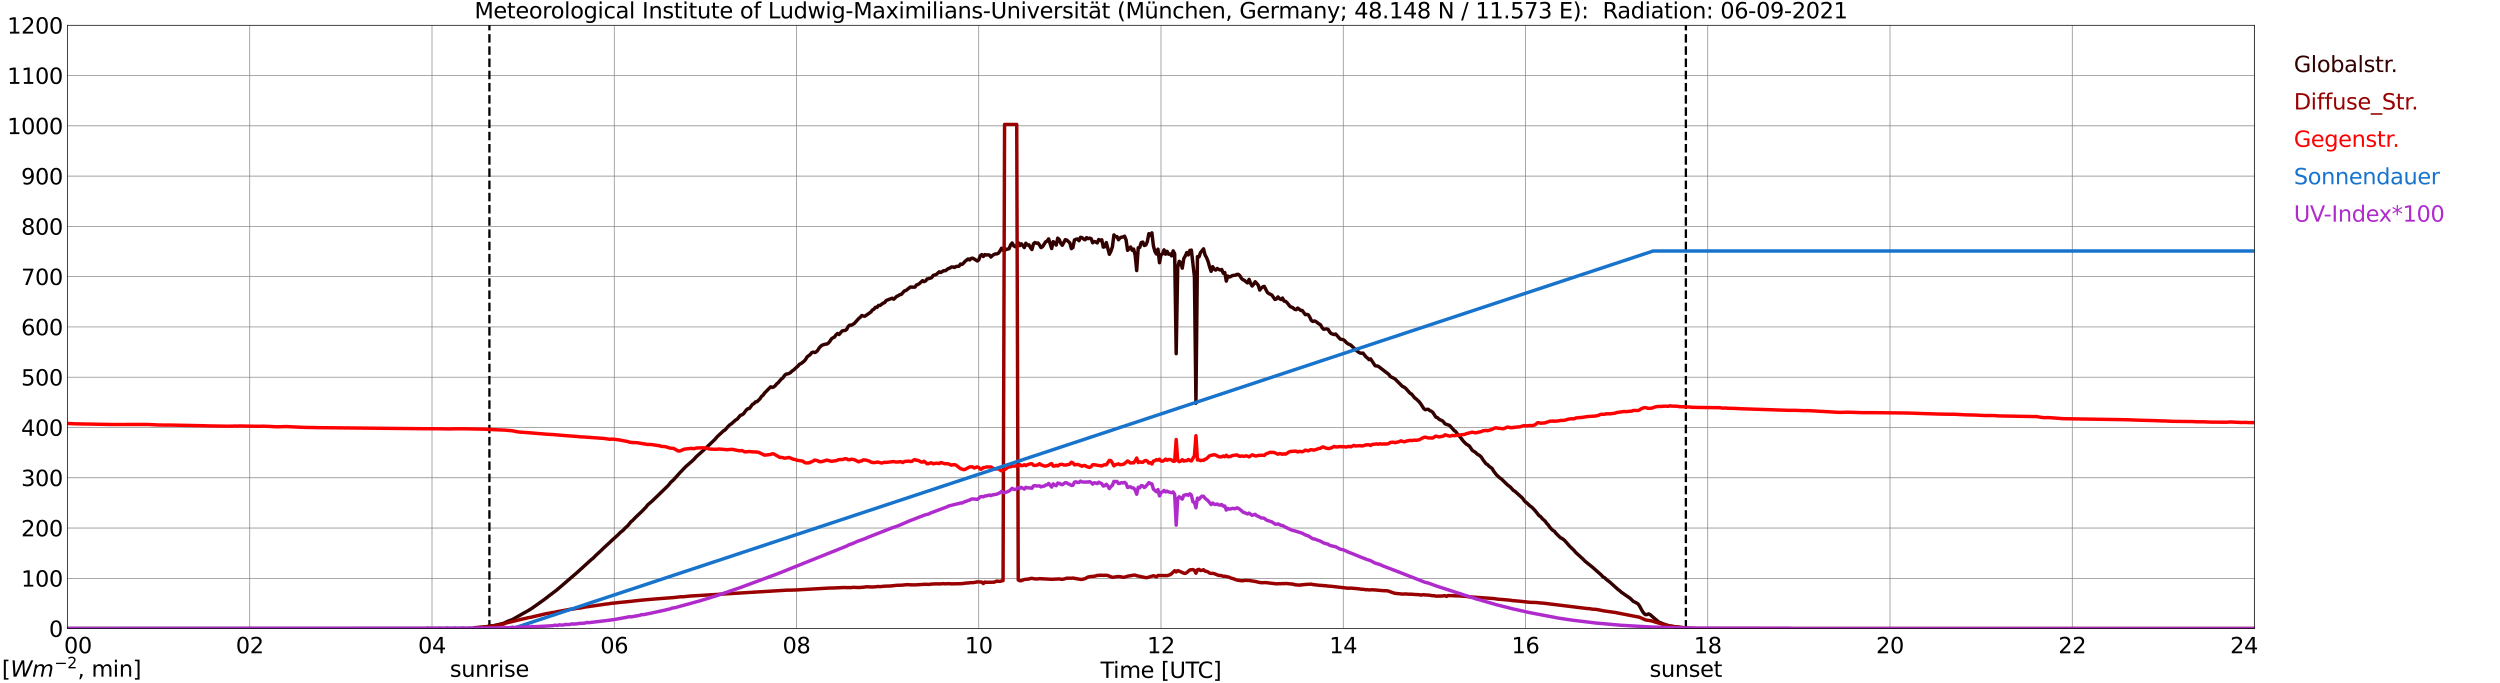 <?xml version="1.0" encoding="utf-8" standalone="no"?>
<!DOCTYPE svg PUBLIC "-//W3C//DTD SVG 1.1//EN"
  "http://www.w3.org/Graphics/SVG/1.1/DTD/svg11.dtd">
<svg xmlns:xlink="http://www.w3.org/1999/xlink" width="1085.4pt" height="296.64pt" viewBox="0 0 1085.4 296.64" xmlns="http://www.w3.org/2000/svg" version="1.1">
 <defs>
  <style type="text/css">*{stroke-linejoin: round; stroke-linecap: butt}</style>
 </defs>
 <g id="figure_1">
  <g id="patch_1">
   <path d="M 0 296.64 
L 1085.4 296.64 
L 1085.4 0 
L 0 0 
z
" style="fill: #ffffff"/>
  </g>
  <g id="axes_1">
   <g id="patch_2">
    <path d="M 29.306 272.909 
L 978.814 272.909 
L 978.814 10.976 
L 29.306 10.976 
z
" style="fill: #ffffff"/>
   </g>
   <g id="patch_3">
    <path d="M 978.814 272.909 
L 978.814 272.909 
L 978.814 10.976 
L 978.814 10.976 
z
" clip-path="url(#p8f1a851d89)" style="fill: #d3d3d3; opacity: 0.25; stroke: #d3d3d3; stroke-linejoin: miter"/>
   </g>
   <g id="matplotlib.axis_1">
    <g id="xtick_1">
     <g id="line2d_1">
      <path d="M 29.306 272.909 
L 29.306 10.976 
" clip-path="url(#p8f1a851d89)" style="fill: none; stroke: #808080; stroke-width: 0.3; stroke-linecap: square"/>
     </g>
     <g id="line2d_2"/>
     <g id="text_1">
      <!--    00 -->
      <g transform="translate(18.733 283.627) scale(0.095 -0.095)">
       <defs>
        <path id="DejaVuSans-20" transform="scale(0.016)"/>
        <path id="DejaVuSans-30" d="M 2034 4250 
Q 1547 4250 1301 3770 
Q 1056 3291 1056 2328 
Q 1056 1369 1301 889 
Q 1547 409 2034 409 
Q 2525 409 2770 889 
Q 3016 1369 3016 2328 
Q 3016 3291 2770 3770 
Q 2525 4250 2034 4250 
z
M 2034 4750 
Q 2819 4750 3233 4129 
Q 3647 3509 3647 2328 
Q 3647 1150 3233 529 
Q 2819 -91 2034 -91 
Q 1250 -91 836 529 
Q 422 1150 422 2328 
Q 422 3509 836 4129 
Q 1250 4750 2034 4750 
z
" transform="scale(0.016)"/>
       </defs>
       <use xlink:href="#DejaVuSans-20"/>
       <use xlink:href="#DejaVuSans-20" transform="translate(31.787 0)"/>
       <use xlink:href="#DejaVuSans-20" transform="translate(63.574 0)"/>
       <use xlink:href="#DejaVuSans-30" transform="translate(95.361 0)"/>
       <use xlink:href="#DejaVuSans-30" transform="translate(158.984 0)"/>
      </g>
     </g>
    </g>
    <g id="xtick_2">
     <g id="line2d_3">
      <path d="M 108.431 272.909 
L 108.431 10.976 
" clip-path="url(#p8f1a851d89)" style="fill: none; stroke: #808080; stroke-width: 0.3; stroke-linecap: square"/>
     </g>
     <g id="line2d_4"/>
     <g id="text_2">
      <!-- 02 -->
      <g transform="translate(102.387 283.627) scale(0.095 -0.095)">
       <defs>
        <path id="DejaVuSans-32" d="M 1228 531 
L 3431 531 
L 3431 0 
L 469 0 
L 469 531 
Q 828 903 1448 1529 
Q 2069 2156 2228 2338 
Q 2531 2678 2651 2914 
Q 2772 3150 2772 3378 
Q 2772 3750 2511 3984 
Q 2250 4219 1831 4219 
Q 1534 4219 1204 4116 
Q 875 4013 500 3803 
L 500 4441 
Q 881 4594 1212 4672 
Q 1544 4750 1819 4750 
Q 2544 4750 2975 4387 
Q 3406 4025 3406 3419 
Q 3406 3131 3298 2873 
Q 3191 2616 2906 2266 
Q 2828 2175 2409 1742 
Q 1991 1309 1228 531 
z
" transform="scale(0.016)"/>
       </defs>
       <use xlink:href="#DejaVuSans-30"/>
       <use xlink:href="#DejaVuSans-32" transform="translate(63.623 0)"/>
      </g>
     </g>
    </g>
    <g id="xtick_3">
     <g id="line2d_5">
      <path d="M 187.557 272.909 
L 187.557 10.976 
" clip-path="url(#p8f1a851d89)" style="fill: none; stroke: #808080; stroke-width: 0.3; stroke-linecap: square"/>
     </g>
     <g id="line2d_6"/>
     <g id="text_3">
      <!-- 04 -->
      <g transform="translate(181.513 283.627) scale(0.095 -0.095)">
       <defs>
        <path id="DejaVuSans-34" d="M 2419 4116 
L 825 1625 
L 2419 1625 
L 2419 4116 
z
M 2253 4666 
L 3047 4666 
L 3047 1625 
L 3713 1625 
L 3713 1100 
L 3047 1100 
L 3047 0 
L 2419 0 
L 2419 1100 
L 313 1100 
L 313 1709 
L 2253 4666 
z
" transform="scale(0.016)"/>
       </defs>
       <use xlink:href="#DejaVuSans-30"/>
       <use xlink:href="#DejaVuSans-34" transform="translate(63.623 0)"/>
      </g>
     </g>
    </g>
    <g id="xtick_4">
     <g id="line2d_7">
      <path d="M 266.683 272.909 
L 266.683 10.976 
" clip-path="url(#p8f1a851d89)" style="fill: none; stroke: #808080; stroke-width: 0.3; stroke-linecap: square"/>
     </g>
     <g id="line2d_8"/>
     <g id="text_4">
      <!-- 06 -->
      <g transform="translate(260.638 283.627) scale(0.095 -0.095)">
       <defs>
        <path id="DejaVuSans-36" d="M 2113 2584 
Q 1688 2584 1439 2293 
Q 1191 2003 1191 1497 
Q 1191 994 1439 701 
Q 1688 409 2113 409 
Q 2538 409 2786 701 
Q 3034 994 3034 1497 
Q 3034 2003 2786 2293 
Q 2538 2584 2113 2584 
z
M 3366 4563 
L 3366 3988 
Q 3128 4100 2886 4159 
Q 2644 4219 2406 4219 
Q 1781 4219 1451 3797 
Q 1122 3375 1075 2522 
Q 1259 2794 1537 2939 
Q 1816 3084 2150 3084 
Q 2853 3084 3261 2657 
Q 3669 2231 3669 1497 
Q 3669 778 3244 343 
Q 2819 -91 2113 -91 
Q 1303 -91 875 529 
Q 447 1150 447 2328 
Q 447 3434 972 4092 
Q 1497 4750 2381 4750 
Q 2619 4750 2861 4703 
Q 3103 4656 3366 4563 
z
" transform="scale(0.016)"/>
       </defs>
       <use xlink:href="#DejaVuSans-30"/>
       <use xlink:href="#DejaVuSans-36" transform="translate(63.623 0)"/>
      </g>
     </g>
    </g>
    <g id="xtick_5">
     <g id="line2d_9">
      <path d="M 345.808 272.909 
L 345.808 10.976 
" clip-path="url(#p8f1a851d89)" style="fill: none; stroke: #808080; stroke-width: 0.3; stroke-linecap: square"/>
     </g>
     <g id="line2d_10"/>
     <g id="text_5">
      <!-- 08 -->
      <g transform="translate(339.764 283.627) scale(0.095 -0.095)">
       <defs>
        <path id="DejaVuSans-38" d="M 2034 2216 
Q 1584 2216 1326 1975 
Q 1069 1734 1069 1313 
Q 1069 891 1326 650 
Q 1584 409 2034 409 
Q 2484 409 2743 651 
Q 3003 894 3003 1313 
Q 3003 1734 2745 1975 
Q 2488 2216 2034 2216 
z
M 1403 2484 
Q 997 2584 770 2862 
Q 544 3141 544 3541 
Q 544 4100 942 4425 
Q 1341 4750 2034 4750 
Q 2731 4750 3128 4425 
Q 3525 4100 3525 3541 
Q 3525 3141 3298 2862 
Q 3072 2584 2669 2484 
Q 3125 2378 3379 2068 
Q 3634 1759 3634 1313 
Q 3634 634 3220 271 
Q 2806 -91 2034 -91 
Q 1263 -91 848 271 
Q 434 634 434 1313 
Q 434 1759 690 2068 
Q 947 2378 1403 2484 
z
M 1172 3481 
Q 1172 3119 1398 2916 
Q 1625 2713 2034 2713 
Q 2441 2713 2670 2916 
Q 2900 3119 2900 3481 
Q 2900 3844 2670 4047 
Q 2441 4250 2034 4250 
Q 1625 4250 1398 4047 
Q 1172 3844 1172 3481 
z
" transform="scale(0.016)"/>
       </defs>
       <use xlink:href="#DejaVuSans-30"/>
       <use xlink:href="#DejaVuSans-38" transform="translate(63.623 0)"/>
      </g>
     </g>
    </g>
    <g id="xtick_6">
     <g id="line2d_11">
      <path d="M 424.934 272.909 
L 424.934 10.976 
" clip-path="url(#p8f1a851d89)" style="fill: none; stroke: #808080; stroke-width: 0.3; stroke-linecap: square"/>
     </g>
     <g id="line2d_12"/>
     <g id="text_6">
      <!-- 10 -->
      <g transform="translate(418.89 283.627) scale(0.095 -0.095)">
       <defs>
        <path id="DejaVuSans-31" d="M 794 531 
L 1825 531 
L 1825 4091 
L 703 3866 
L 703 4441 
L 1819 4666 
L 2450 4666 
L 2450 531 
L 3481 531 
L 3481 0 
L 794 0 
L 794 531 
z
" transform="scale(0.016)"/>
       </defs>
       <use xlink:href="#DejaVuSans-31"/>
       <use xlink:href="#DejaVuSans-30" transform="translate(63.623 0)"/>
      </g>
     </g>
    </g>
    <g id="xtick_7">
     <g id="line2d_13">
      <path d="M 504.06 272.909 
L 504.06 10.976 
" clip-path="url(#p8f1a851d89)" style="fill: none; stroke: #808080; stroke-width: 0.3; stroke-linecap: square"/>
     </g>
     <g id="line2d_14"/>
     <g id="text_7">
      <!-- 12 -->
      <g transform="translate(498.015 283.627) scale(0.095 -0.095)">
       <use xlink:href="#DejaVuSans-31"/>
       <use xlink:href="#DejaVuSans-32" transform="translate(63.623 0)"/>
      </g>
     </g>
    </g>
    <g id="xtick_8">
     <g id="line2d_15">
      <path d="M 583.185 272.909 
L 583.185 10.976 
" clip-path="url(#p8f1a851d89)" style="fill: none; stroke: #808080; stroke-width: 0.3; stroke-linecap: square"/>
     </g>
     <g id="line2d_16"/>
     <g id="text_8">
      <!-- 14 -->
      <g transform="translate(577.141 283.627) scale(0.095 -0.095)">
       <use xlink:href="#DejaVuSans-31"/>
       <use xlink:href="#DejaVuSans-34" transform="translate(63.623 0)"/>
      </g>
     </g>
    </g>
    <g id="xtick_9">
     <g id="line2d_17">
      <path d="M 662.311 272.909 
L 662.311 10.976 
" clip-path="url(#p8f1a851d89)" style="fill: none; stroke: #808080; stroke-width: 0.3; stroke-linecap: square"/>
     </g>
     <g id="line2d_18"/>
     <g id="text_9">
      <!-- 16 -->
      <g transform="translate(656.267 283.627) scale(0.095 -0.095)">
       <use xlink:href="#DejaVuSans-31"/>
       <use xlink:href="#DejaVuSans-36" transform="translate(63.623 0)"/>
      </g>
     </g>
    </g>
    <g id="xtick_10">
     <g id="line2d_19">
      <path d="M 741.437 272.909 
L 741.437 10.976 
" clip-path="url(#p8f1a851d89)" style="fill: none; stroke: #808080; stroke-width: 0.3; stroke-linecap: square"/>
     </g>
     <g id="line2d_20"/>
     <g id="text_10">
      <!-- 18 -->
      <g transform="translate(735.392 283.627) scale(0.095 -0.095)">
       <use xlink:href="#DejaVuSans-31"/>
       <use xlink:href="#DejaVuSans-38" transform="translate(63.623 0)"/>
      </g>
     </g>
    </g>
    <g id="xtick_11">
     <g id="line2d_21">
      <path d="M 820.562 272.909 
L 820.562 10.976 
" clip-path="url(#p8f1a851d89)" style="fill: none; stroke: #808080; stroke-width: 0.3; stroke-linecap: square"/>
     </g>
     <g id="line2d_22"/>
     <g id="text_11">
      <!-- 20 -->
      <g transform="translate(814.518 283.627) scale(0.095 -0.095)">
       <use xlink:href="#DejaVuSans-32"/>
       <use xlink:href="#DejaVuSans-30" transform="translate(63.623 0)"/>
      </g>
     </g>
    </g>
    <g id="xtick_12">
     <g id="line2d_23">
      <path d="M 899.688 272.909 
L 899.688 10.976 
" clip-path="url(#p8f1a851d89)" style="fill: none; stroke: #808080; stroke-width: 0.3; stroke-linecap: square"/>
     </g>
     <g id="line2d_24"/>
     <g id="text_12">
      <!-- 22 -->
      <g transform="translate(893.644 283.627) scale(0.095 -0.095)">
       <use xlink:href="#DejaVuSans-32"/>
       <use xlink:href="#DejaVuSans-32" transform="translate(63.623 0)"/>
      </g>
     </g>
    </g>
    <g id="xtick_13">
     <g id="line2d_25">
      <path d="M 978.814 272.909 
L 978.814 10.976 
" clip-path="url(#p8f1a851d89)" style="fill: none; stroke: #808080; stroke-width: 0.3; stroke-linecap: square"/>
     </g>
     <g id="line2d_26"/>
     <g id="text_13">
      <!-- 24    -->
      <g transform="translate(968.241 283.627) scale(0.095 -0.095)">
       <use xlink:href="#DejaVuSans-32"/>
       <use xlink:href="#DejaVuSans-34" transform="translate(63.623 0)"/>
       <use xlink:href="#DejaVuSans-20" transform="translate(127.246 0)"/>
       <use xlink:href="#DejaVuSans-20" transform="translate(159.033 0)"/>
       <use xlink:href="#DejaVuSans-20" transform="translate(190.82 0)"/>
      </g>
     </g>
    </g>
    <g id="text_14">
     <!-- Time [UTC] -->
     <g transform="translate(477.806 294.322) scale(0.095 -0.095)">
      <defs>
       <path id="DejaVuSans-54" d="M -19 4666 
L 3928 4666 
L 3928 4134 
L 2272 4134 
L 2272 0 
L 1638 0 
L 1638 4134 
L -19 4134 
L -19 4666 
z
" transform="scale(0.016)"/>
       <path id="DejaVuSans-69" d="M 603 3500 
L 1178 3500 
L 1178 0 
L 603 0 
L 603 3500 
z
M 603 4863 
L 1178 4863 
L 1178 4134 
L 603 4134 
L 603 4863 
z
" transform="scale(0.016)"/>
       <path id="DejaVuSans-6d" d="M 3328 2828 
Q 3544 3216 3844 3400 
Q 4144 3584 4550 3584 
Q 5097 3584 5394 3201 
Q 5691 2819 5691 2113 
L 5691 0 
L 5113 0 
L 5113 2094 
Q 5113 2597 4934 2840 
Q 4756 3084 4391 3084 
Q 3944 3084 3684 2787 
Q 3425 2491 3425 1978 
L 3425 0 
L 2847 0 
L 2847 2094 
Q 2847 2600 2669 2842 
Q 2491 3084 2119 3084 
Q 1678 3084 1418 2786 
Q 1159 2488 1159 1978 
L 1159 0 
L 581 0 
L 581 3500 
L 1159 3500 
L 1159 2956 
Q 1356 3278 1631 3431 
Q 1906 3584 2284 3584 
Q 2666 3584 2933 3390 
Q 3200 3197 3328 2828 
z
" transform="scale(0.016)"/>
       <path id="DejaVuSans-65" d="M 3597 1894 
L 3597 1613 
L 953 1613 
Q 991 1019 1311 708 
Q 1631 397 2203 397 
Q 2534 397 2845 478 
Q 3156 559 3463 722 
L 3463 178 
Q 3153 47 2828 -22 
Q 2503 -91 2169 -91 
Q 1331 -91 842 396 
Q 353 884 353 1716 
Q 353 2575 817 3079 
Q 1281 3584 2069 3584 
Q 2775 3584 3186 3129 
Q 3597 2675 3597 1894 
z
M 3022 2063 
Q 3016 2534 2758 2815 
Q 2500 3097 2075 3097 
Q 1594 3097 1305 2825 
Q 1016 2553 972 2059 
L 3022 2063 
z
" transform="scale(0.016)"/>
       <path id="DejaVuSans-5b" d="M 550 4863 
L 1875 4863 
L 1875 4416 
L 1125 4416 
L 1125 -397 
L 1875 -397 
L 1875 -844 
L 550 -844 
L 550 4863 
z
" transform="scale(0.016)"/>
       <path id="DejaVuSans-55" d="M 556 4666 
L 1191 4666 
L 1191 1831 
Q 1191 1081 1462 751 
Q 1734 422 2344 422 
Q 2950 422 3222 751 
Q 3494 1081 3494 1831 
L 3494 4666 
L 4128 4666 
L 4128 1753 
Q 4128 841 3676 375 
Q 3225 -91 2344 -91 
Q 1459 -91 1007 375 
Q 556 841 556 1753 
L 556 4666 
z
" transform="scale(0.016)"/>
       <path id="DejaVuSans-43" d="M 4122 4306 
L 4122 3641 
Q 3803 3938 3442 4084 
Q 3081 4231 2675 4231 
Q 1875 4231 1450 3742 
Q 1025 3253 1025 2328 
Q 1025 1406 1450 917 
Q 1875 428 2675 428 
Q 3081 428 3442 575 
Q 3803 722 4122 1019 
L 4122 359 
Q 3791 134 3420 21 
Q 3050 -91 2638 -91 
Q 1578 -91 968 557 
Q 359 1206 359 2328 
Q 359 3453 968 4101 
Q 1578 4750 2638 4750 
Q 3056 4750 3426 4639 
Q 3797 4528 4122 4306 
z
" transform="scale(0.016)"/>
       <path id="DejaVuSans-5d" d="M 1947 4863 
L 1947 -844 
L 622 -844 
L 622 -397 
L 1369 -397 
L 1369 4416 
L 622 4416 
L 622 4863 
L 1947 4863 
z
" transform="scale(0.016)"/>
      </defs>
      <use xlink:href="#DejaVuSans-54"/>
      <use xlink:href="#DejaVuSans-69" transform="translate(57.959 0)"/>
      <use xlink:href="#DejaVuSans-6d" transform="translate(85.742 0)"/>
      <use xlink:href="#DejaVuSans-65" transform="translate(183.154 0)"/>
      <use xlink:href="#DejaVuSans-20" transform="translate(244.678 0)"/>
      <use xlink:href="#DejaVuSans-5b" transform="translate(276.465 0)"/>
      <use xlink:href="#DejaVuSans-55" transform="translate(315.479 0)"/>
      <use xlink:href="#DejaVuSans-54" transform="translate(388.672 0)"/>
      <use xlink:href="#DejaVuSans-43" transform="translate(443.881 0)"/>
      <use xlink:href="#DejaVuSans-5d" transform="translate(513.705 0)"/>
     </g>
    </g>
   </g>
   <g id="matplotlib.axis_2">
    <g id="ytick_1">
     <g id="line2d_27">
      <path d="M 29.306 272.909 
L 978.814 272.909 
" clip-path="url(#p8f1a851d89)" style="fill: none; stroke: #808080; stroke-width: 0.3; stroke-linecap: square"/>
     </g>
     <g id="line2d_28"/>
     <g id="text_15">
      <!-- 0 -->
      <g transform="translate(21.261 276.518) scale(0.095 -0.095)">
       <use xlink:href="#DejaVuSans-30"/>
      </g>
     </g>
    </g>
    <g id="ytick_2">
     <g id="line2d_29">
      <path d="M 29.306 251.081 
L 978.814 251.081 
" clip-path="url(#p8f1a851d89)" style="fill: none; stroke: #808080; stroke-width: 0.3; stroke-linecap: square"/>
     </g>
     <g id="line2d_30"/>
     <g id="text_16">
      <!-- 100 -->
      <g transform="translate(9.173 254.69) scale(0.095 -0.095)">
       <use xlink:href="#DejaVuSans-31"/>
       <use xlink:href="#DejaVuSans-30" transform="translate(63.623 0)"/>
       <use xlink:href="#DejaVuSans-30" transform="translate(127.246 0)"/>
      </g>
     </g>
    </g>
    <g id="ytick_3">
     <g id="line2d_31">
      <path d="M 29.306 229.253 
L 978.814 229.253 
" clip-path="url(#p8f1a851d89)" style="fill: none; stroke: #808080; stroke-width: 0.3; stroke-linecap: square"/>
     </g>
     <g id="line2d_32"/>
     <g id="text_17">
      <!-- 200 -->
      <g transform="translate(9.173 232.863) scale(0.095 -0.095)">
       <use xlink:href="#DejaVuSans-32"/>
       <use xlink:href="#DejaVuSans-30" transform="translate(63.623 0)"/>
       <use xlink:href="#DejaVuSans-30" transform="translate(127.246 0)"/>
      </g>
     </g>
    </g>
    <g id="ytick_4">
     <g id="line2d_33">
      <path d="M 29.306 207.426 
L 978.814 207.426 
" clip-path="url(#p8f1a851d89)" style="fill: none; stroke: #808080; stroke-width: 0.3; stroke-linecap: square"/>
     </g>
     <g id="line2d_34"/>
     <g id="text_18">
      <!-- 300 -->
      <g transform="translate(9.173 211.035) scale(0.095 -0.095)">
       <defs>
        <path id="DejaVuSans-33" d="M 2597 2516 
Q 3050 2419 3304 2112 
Q 3559 1806 3559 1356 
Q 3559 666 3084 287 
Q 2609 -91 1734 -91 
Q 1441 -91 1130 -33 
Q 819 25 488 141 
L 488 750 
Q 750 597 1062 519 
Q 1375 441 1716 441 
Q 2309 441 2620 675 
Q 2931 909 2931 1356 
Q 2931 1769 2642 2001 
Q 2353 2234 1838 2234 
L 1294 2234 
L 1294 2753 
L 1863 2753 
Q 2328 2753 2575 2939 
Q 2822 3125 2822 3475 
Q 2822 3834 2567 4026 
Q 2313 4219 1838 4219 
Q 1578 4219 1281 4162 
Q 984 4106 628 3988 
L 628 4550 
Q 988 4650 1302 4700 
Q 1616 4750 1894 4750 
Q 2613 4750 3031 4423 
Q 3450 4097 3450 3541 
Q 3450 3153 3228 2886 
Q 3006 2619 2597 2516 
z
" transform="scale(0.016)"/>
       </defs>
       <use xlink:href="#DejaVuSans-33"/>
       <use xlink:href="#DejaVuSans-30" transform="translate(63.623 0)"/>
       <use xlink:href="#DejaVuSans-30" transform="translate(127.246 0)"/>
      </g>
     </g>
    </g>
    <g id="ytick_5">
     <g id="line2d_35">
      <path d="M 29.306 185.598 
L 978.814 185.598 
" clip-path="url(#p8f1a851d89)" style="fill: none; stroke: #808080; stroke-width: 0.3; stroke-linecap: square"/>
     </g>
     <g id="line2d_36"/>
     <g id="text_19">
      <!-- 400 -->
      <g transform="translate(9.173 189.207) scale(0.095 -0.095)">
       <use xlink:href="#DejaVuSans-34"/>
       <use xlink:href="#DejaVuSans-30" transform="translate(63.623 0)"/>
       <use xlink:href="#DejaVuSans-30" transform="translate(127.246 0)"/>
      </g>
     </g>
    </g>
    <g id="ytick_6">
     <g id="line2d_37">
      <path d="M 29.306 163.77 
L 978.814 163.77 
" clip-path="url(#p8f1a851d89)" style="fill: none; stroke: #808080; stroke-width: 0.3; stroke-linecap: square"/>
     </g>
     <g id="line2d_38"/>
     <g id="text_20">
      <!-- 500 -->
      <g transform="translate(9.173 167.379) scale(0.095 -0.095)">
       <defs>
        <path id="DejaVuSans-35" d="M 691 4666 
L 3169 4666 
L 3169 4134 
L 1269 4134 
L 1269 2991 
Q 1406 3038 1543 3061 
Q 1681 3084 1819 3084 
Q 2600 3084 3056 2656 
Q 3513 2228 3513 1497 
Q 3513 744 3044 326 
Q 2575 -91 1722 -91 
Q 1428 -91 1123 -41 
Q 819 9 494 109 
L 494 744 
Q 775 591 1075 516 
Q 1375 441 1709 441 
Q 2250 441 2565 725 
Q 2881 1009 2881 1497 
Q 2881 1984 2565 2268 
Q 2250 2553 1709 2553 
Q 1456 2553 1204 2497 
Q 953 2441 691 2322 
L 691 4666 
z
" transform="scale(0.016)"/>
       </defs>
       <use xlink:href="#DejaVuSans-35"/>
       <use xlink:href="#DejaVuSans-30" transform="translate(63.623 0)"/>
       <use xlink:href="#DejaVuSans-30" transform="translate(127.246 0)"/>
      </g>
     </g>
    </g>
    <g id="ytick_7">
     <g id="line2d_39">
      <path d="M 29.306 141.942 
L 978.814 141.942 
" clip-path="url(#p8f1a851d89)" style="fill: none; stroke: #808080; stroke-width: 0.3; stroke-linecap: square"/>
     </g>
     <g id="line2d_40"/>
     <g id="text_21">
      <!-- 600 -->
      <g transform="translate(9.173 145.551) scale(0.095 -0.095)">
       <use xlink:href="#DejaVuSans-36"/>
       <use xlink:href="#DejaVuSans-30" transform="translate(63.623 0)"/>
       <use xlink:href="#DejaVuSans-30" transform="translate(127.246 0)"/>
      </g>
     </g>
    </g>
    <g id="ytick_8">
     <g id="line2d_41">
      <path d="M 29.306 120.114 
L 978.814 120.114 
" clip-path="url(#p8f1a851d89)" style="fill: none; stroke: #808080; stroke-width: 0.3; stroke-linecap: square"/>
     </g>
     <g id="line2d_42"/>
     <g id="text_22">
      <!-- 700 -->
      <g transform="translate(9.173 123.724) scale(0.095 -0.095)">
       <defs>
        <path id="DejaVuSans-37" d="M 525 4666 
L 3525 4666 
L 3525 4397 
L 1831 0 
L 1172 0 
L 2766 4134 
L 525 4134 
L 525 4666 
z
" transform="scale(0.016)"/>
       </defs>
       <use xlink:href="#DejaVuSans-37"/>
       <use xlink:href="#DejaVuSans-30" transform="translate(63.623 0)"/>
       <use xlink:href="#DejaVuSans-30" transform="translate(127.246 0)"/>
      </g>
     </g>
    </g>
    <g id="ytick_9">
     <g id="line2d_43">
      <path d="M 29.306 98.287 
L 978.814 98.287 
" clip-path="url(#p8f1a851d89)" style="fill: none; stroke: #808080; stroke-width: 0.3; stroke-linecap: square"/>
     </g>
     <g id="line2d_44"/>
     <g id="text_23">
      <!-- 800 -->
      <g transform="translate(9.173 101.896) scale(0.095 -0.095)">
       <use xlink:href="#DejaVuSans-38"/>
       <use xlink:href="#DejaVuSans-30" transform="translate(63.623 0)"/>
       <use xlink:href="#DejaVuSans-30" transform="translate(127.246 0)"/>
      </g>
     </g>
    </g>
    <g id="ytick_10">
     <g id="line2d_45">
      <path d="M 29.306 76.459 
L 978.814 76.459 
" clip-path="url(#p8f1a851d89)" style="fill: none; stroke: #808080; stroke-width: 0.3; stroke-linecap: square"/>
     </g>
     <g id="line2d_46"/>
     <g id="text_24">
      <!-- 900 -->
      <g transform="translate(9.173 80.068) scale(0.095 -0.095)">
       <defs>
        <path id="DejaVuSans-39" d="M 703 97 
L 703 672 
Q 941 559 1184 500 
Q 1428 441 1663 441 
Q 2288 441 2617 861 
Q 2947 1281 2994 2138 
Q 2813 1869 2534 1725 
Q 2256 1581 1919 1581 
Q 1219 1581 811 2004 
Q 403 2428 403 3163 
Q 403 3881 828 4315 
Q 1253 4750 1959 4750 
Q 2769 4750 3195 4129 
Q 3622 3509 3622 2328 
Q 3622 1225 3098 567 
Q 2575 -91 1691 -91 
Q 1453 -91 1209 -44 
Q 966 3 703 97 
z
M 1959 2075 
Q 2384 2075 2632 2365 
Q 2881 2656 2881 3163 
Q 2881 3666 2632 3958 
Q 2384 4250 1959 4250 
Q 1534 4250 1286 3958 
Q 1038 3666 1038 3163 
Q 1038 2656 1286 2365 
Q 1534 2075 1959 2075 
z
" transform="scale(0.016)"/>
       </defs>
       <use xlink:href="#DejaVuSans-39"/>
       <use xlink:href="#DejaVuSans-30" transform="translate(63.623 0)"/>
       <use xlink:href="#DejaVuSans-30" transform="translate(127.246 0)"/>
      </g>
     </g>
    </g>
    <g id="ytick_11">
     <g id="line2d_47">
      <path d="M 29.306 54.631 
L 978.814 54.631 
" clip-path="url(#p8f1a851d89)" style="fill: none; stroke: #808080; stroke-width: 0.3; stroke-linecap: square"/>
     </g>
     <g id="line2d_48"/>
     <g id="text_25">
      <!-- 1000 -->
      <g transform="translate(3.128 58.24) scale(0.095 -0.095)">
       <use xlink:href="#DejaVuSans-31"/>
       <use xlink:href="#DejaVuSans-30" transform="translate(63.623 0)"/>
       <use xlink:href="#DejaVuSans-30" transform="translate(127.246 0)"/>
       <use xlink:href="#DejaVuSans-30" transform="translate(190.869 0)"/>
      </g>
     </g>
    </g>
    <g id="ytick_12">
     <g id="line2d_49">
      <path d="M 29.306 32.803 
L 978.814 32.803 
" clip-path="url(#p8f1a851d89)" style="fill: none; stroke: #808080; stroke-width: 0.3; stroke-linecap: square"/>
     </g>
     <g id="line2d_50"/>
     <g id="text_26">
      <!-- 1100 -->
      <g transform="translate(3.128 36.413) scale(0.095 -0.095)">
       <use xlink:href="#DejaVuSans-31"/>
       <use xlink:href="#DejaVuSans-31" transform="translate(63.623 0)"/>
       <use xlink:href="#DejaVuSans-30" transform="translate(127.246 0)"/>
       <use xlink:href="#DejaVuSans-30" transform="translate(190.869 0)"/>
      </g>
     </g>
    </g>
    <g id="ytick_13">
     <g id="line2d_51">
      <path d="M 29.306 10.976 
L 978.814 10.976 
" clip-path="url(#p8f1a851d89)" style="fill: none; stroke: #808080; stroke-width: 0.3; stroke-linecap: square"/>
     </g>
     <g id="line2d_52"/>
     <g id="text_27">
      <!-- 1200 -->
      <g transform="translate(3.128 14.585) scale(0.095 -0.095)">
       <use xlink:href="#DejaVuSans-31"/>
       <use xlink:href="#DejaVuSans-32" transform="translate(63.623 0)"/>
       <use xlink:href="#DejaVuSans-30" transform="translate(127.246 0)"/>
       <use xlink:href="#DejaVuSans-30" transform="translate(190.869 0)"/>
      </g>
     </g>
    </g>
   </g>
   <g id="line2d_53">
    <path d="M 212.482 272.909 
L 212.482 10.976 
" clip-path="url(#p8f1a851d89)" style="fill: none; stroke-dasharray: 3.7,1.6; stroke-dashoffset: 0; stroke: #000000"/>
   </g>
   <g id="line2d_54">
    <path d="M 731.942 272.909 
L 731.942 10.976 
" clip-path="url(#p8f1a851d89)" style="fill: none; stroke-dasharray: 3.7,1.6; stroke-dashoffset: 0; stroke: #000000"/>
   </g>
   <g id="line2d_55">
    <path d="M 29.306 272.909 
L 205.36 272.909 
L 206.02 272.581 
L 209.317 272.346 
L 214.592 271.586 
L 218.548 270.656 
L 220.526 269.711 
L 222.504 268.969 
L 227.12 266.334 
L 229.098 265.239 
L 231.076 264.005 
L 236.351 260.257 
L 238.989 258.214 
L 241.626 256.241 
L 249.539 249.437 
L 250.858 248.289 
L 256.792 242.887 
L 257.451 242.398 
L 258.77 241.047 
L 260.748 239.239 
L 262.067 237.941 
L 263.386 236.742 
L 266.023 234.278 
L 268.002 232.506 
L 269.32 231.187 
L 270.639 230.142 
L 271.298 229.365 
L 272.617 228.184 
L 273.936 226.529 
L 274.595 226.023 
L 275.914 224.639 
L 278.552 222.14 
L 280.53 220.097 
L 281.189 219.219 
L 283.167 217.514 
L 289.102 211.774 
L 290.42 210.44 
L 291.08 209.53 
L 292.399 208.347 
L 295.036 205.411 
L 297.674 202.641 
L 300.971 199.755 
L 302.289 198.304 
L 306.246 194.741 
L 309.543 191.585 
L 310.202 190.976 
L 311.521 189.457 
L 314.158 187.025 
L 314.818 186.654 
L 316.136 185.135 
L 316.796 184.478 
L 317.455 184.072 
L 319.433 182.317 
L 320.093 181.944 
L 321.411 180.342 
L 322.071 180.139 
L 322.73 179.717 
L 324.049 177.96 
L 324.708 177.436 
L 325.368 177.336 
L 326.686 175.564 
L 327.346 175.21 
L 328.005 174.483 
L 328.665 174.383 
L 329.983 173.099 
L 330.643 172.086 
L 331.302 171.58 
L 331.961 170.617 
L 333.28 169.284 
L 334.599 167.95 
L 335.258 168.203 
L 335.918 167.983 
L 336.577 167.461 
L 337.236 166.649 
L 337.896 166.11 
L 339.215 164.541 
L 339.874 164.084 
L 340.533 163.122 
L 341.193 162.447 
L 341.852 162.362 
L 342.512 162.142 
L 343.171 161.788 
L 343.83 161.129 
L 344.49 160.708 
L 345.808 159.476 
L 346.468 158.918 
L 347.127 158.108 
L 347.787 157.855 
L 349.105 156.809 
L 349.765 156.065 
L 350.424 154.917 
L 351.743 153.956 
L 352.402 153.112 
L 353.062 152.858 
L 353.721 153.061 
L 354.38 152.773 
L 355.04 152.048 
L 355.699 151.018 
L 356.359 150.291 
L 357.018 149.82 
L 358.337 149.414 
L 358.996 149.381 
L 359.655 148.942 
L 360.315 148.165 
L 360.974 147.118 
L 361.634 146.646 
L 362.293 146.343 
L 362.952 145.395 
L 363.612 144.771 
L 364.271 145.245 
L 365.59 143.708 
L 366.249 143.523 
L 366.909 143.488 
L 367.568 143.016 
L 368.227 141.8 
L 368.887 141.159 
L 369.546 141.226 
L 370.865 140.467 
L 372.843 138.273 
L 373.502 137.749 
L 374.162 136.972 
L 374.821 137.208 
L 375.481 137.293 
L 378.118 135.453 
L 378.777 134.558 
L 379.437 134.237 
L 380.096 133.394 
L 380.756 133.477 
L 381.415 132.6 
L 382.074 132.635 
L 383.393 131.605 
L 384.053 131.402 
L 384.712 130.489 
L 386.69 129.714 
L 387.349 129.476 
L 388.009 129.915 
L 389.328 128.667 
L 389.987 128.396 
L 390.646 127.924 
L 391.306 127.839 
L 392.624 126.32 
L 393.284 126.152 
L 395.262 124.615 
L 396.581 124.683 
L 397.24 124.648 
L 397.899 123.72 
L 398.559 123.517 
L 399.218 123.079 
L 400.537 121.863 
L 401.196 122.269 
L 401.856 121.965 
L 402.515 121.103 
L 403.175 120.985 
L 404.493 120.564 
L 405.153 119.567 
L 406.471 119.18 
L 407.79 118.015 
L 408.45 118.301 
L 409.768 117.491 
L 410.428 117.558 
L 411.746 116.563 
L 412.406 116.41 
L 413.065 115.904 
L 413.725 115.904 
L 414.384 116.14 
L 415.043 115.701 
L 416.362 115.583 
L 417.022 114.638 
L 417.681 114.808 
L 418.34 114.217 
L 419 113.44 
L 420.318 112.427 
L 420.978 112.865 
L 421.637 112.174 
L 422.297 112.088 
L 423.615 112.848 
L 424.275 113.304 
L 424.934 112.848 
L 425.593 111.025 
L 426.253 110.536 
L 426.912 111.364 
L 427.572 110.519 
L 428.231 110.755 
L 428.89 110.619 
L 429.55 110.739 
L 430.209 111.599 
L 430.869 110.94 
L 431.528 110.486 
L 432.187 110.248 
L 432.847 110.248 
L 433.506 109.895 
L 434.165 108.967 
L 434.825 107.767 
L 435.484 108.646 
L 436.144 108.832 
L 436.803 108.19 
L 437.462 108.173 
L 438.122 107.954 
L 438.781 106.282 
L 439.44 105.488 
L 440.1 106.721 
L 440.759 107.11 
L 441.419 106.568 
L 442.078 105.37 
L 442.737 106.653 
L 443.397 105.826 
L 444.056 106.568 
L 444.716 107.481 
L 445.375 105.59 
L 446.034 106.4 
L 446.694 106.282 
L 447.353 107.446 
L 448.012 108.341 
L 448.672 105.911 
L 449.331 105.287 
L 449.991 105.623 
L 450.65 105.505 
L 451.309 106.383 
L 451.969 107.498 
L 452.628 107.11 
L 453.947 105.016 
L 454.606 104.695 
L 455.266 103.715 
L 456.584 107.902 
L 457.244 104.898 
L 457.903 105.42 
L 458.563 106.4 
L 459.222 103.394 
L 459.881 104.021 
L 460.541 105.658 
L 461.2 106.485 
L 462.519 104.054 
L 463.178 104.257 
L 464.497 105.472 
L 465.156 107.937 
L 465.816 107.446 
L 466.475 104.206 
L 467.134 103.868 
L 467.794 103.75 
L 468.453 104.51 
L 469.113 103.041 
L 469.772 103.176 
L 470.431 103.765 
L 471.091 104.104 
L 471.75 103.176 
L 472.409 103.615 
L 473.069 103.379 
L 473.728 103.615 
L 474.388 105.405 
L 475.047 104.846 
L 475.706 105.034 
L 476.366 105.472 
L 477.025 103.986 
L 477.685 104.407 
L 478.344 104.104 
L 479.003 107.295 
L 479.663 107.127 
L 480.322 105.32 
L 481.641 110.401 
L 482.3 109.1 
L 482.96 107.16 
L 483.619 101.993 
L 484.278 102.753 
L 484.938 102.702 
L 485.597 104.086 
L 486.256 103.311 
L 486.916 102.956 
L 487.575 102.905 
L 488.235 102.552 
L 488.894 104.154 
L 489.553 108.679 
L 490.872 107.245 
L 491.532 108.646 
L 492.191 108.14 
L 492.85 110.873 
L 493.51 117.458 
L 494.169 107.566 
L 494.828 107.43 
L 495.488 105.302 
L 496.147 105.099 
L 496.807 106.586 
L 497.466 106.35 
L 498.125 104.881 
L 498.785 101.454 
L 499.444 102.196 
L 500.103 101.1 
L 500.763 106.754 
L 501.422 109.168 
L 502.082 110.283 
L 502.741 108.19 
L 503.4 114.064 
L 504.06 110.619 
L 504.719 110.233 
L 505.379 108.476 
L 506.038 110.366 
L 506.697 109.118 
L 507.357 110.366 
L 508.016 110.248 
L 508.675 111.093 
L 509.335 108.915 
L 509.994 110.165 
L 510.654 153.55 
L 511.313 116.089 
L 511.972 113.457 
L 512.632 114.099 
L 513.291 116.428 
L 513.95 112.241 
L 514.61 111.128 
L 515.269 109.642 
L 515.929 110.672 
L 516.588 108.729 
L 517.247 108.594 
L 518.566 120.125 
L 519.226 175.057 
L 519.885 111.414 
L 520.544 111.532 
L 521.204 109.692 
L 522.522 108.037 
L 523.182 110.687 
L 523.841 111.853 
L 524.501 113.49 
L 525.16 115.886 
L 525.819 117.794 
L 526.479 115.786 
L 527.138 116.884 
L 527.797 117.255 
L 528.457 116.563 
L 529.116 116.967 
L 529.776 117.238 
L 530.435 117.002 
L 531.094 118.639 
L 531.754 118.336 
L 532.413 122.048 
L 533.073 119.855 
L 533.732 120.261 
L 534.391 120.058 
L 535.051 119.619 
L 536.369 119.484 
L 537.029 119.113 
L 537.688 119.145 
L 538.348 119.754 
L 539.007 120.885 
L 539.666 121.474 
L 540.326 121.728 
L 540.985 122.369 
L 541.644 122.825 
L 542.304 121.306 
L 542.963 123.011 
L 543.623 124.177 
L 544.282 123.382 
L 544.941 122.319 
L 546.26 123.788 
L 546.919 125.932 
L 547.579 125.054 
L 548.238 124.548 
L 548.898 124.345 
L 550.216 126.944 
L 550.876 127.433 
L 552.195 128.093 
L 553.513 130 
L 554.173 129.797 
L 554.832 128.902 
L 555.491 129.662 
L 556.151 130.05 
L 556.81 129.393 
L 557.47 130.727 
L 558.129 130.795 
L 558.788 131.419 
L 560.107 133.056 
L 561.426 133.68 
L 562.085 134.287 
L 562.745 134.458 
L 563.404 133.748 
L 564.723 134.778 
L 565.382 134.796 
L 566.701 136.601 
L 567.36 136.483 
L 568.02 136.701 
L 568.679 137.767 
L 569.338 139.15 
L 569.998 139.572 
L 570.657 139.336 
L 571.317 139.589 
L 572.635 140.635 
L 573.295 140.973 
L 573.954 142.189 
L 574.613 142.916 
L 575.932 142.796 
L 576.592 142.966 
L 577.251 144.062 
L 577.91 144.806 
L 579.229 145.245 
L 579.889 145.024 
L 581.867 147.235 
L 583.185 147.473 
L 583.845 147.945 
L 584.504 148.704 
L 585.164 149.228 
L 586.482 149.835 
L 589.12 152.369 
L 590.439 153.262 
L 591.098 153.365 
L 591.757 153.297 
L 593.076 154.969 
L 593.736 155.458 
L 594.395 156.15 
L 595.054 155.812 
L 597.032 158.782 
L 598.351 159.003 
L 602.967 162.548 
L 603.626 163.475 
L 605.604 164.473 
L 608.901 167.764 
L 609.561 168.05 
L 610.22 168.524 
L 612.198 170.735 
L 612.858 171.089 
L 614.176 172.728 
L 614.836 173.2 
L 616.154 174.45 
L 616.814 175.31 
L 618.133 177.371 
L 618.792 177.86 
L 619.451 177.724 
L 620.111 177.724 
L 620.77 178.281 
L 621.429 178.534 
L 622.089 179.058 
L 623.408 181.117 
L 624.067 181.304 
L 624.726 181.961 
L 625.386 182.35 
L 626.045 182.586 
L 626.705 183.144 
L 627.364 184.022 
L 629.342 184.696 
L 631.32 186.89 
L 631.98 187.331 
L 632.639 188.259 
L 633.958 189.76 
L 635.276 191.5 
L 636.595 192.799 
L 637.914 193.626 
L 639.233 195.551 
L 640.552 196.361 
L 641.211 197.053 
L 642.53 197.865 
L 643.189 198.557 
L 643.848 199.62 
L 645.167 201.357 
L 645.827 201.696 
L 646.486 202.423 
L 647.805 203.385 
L 648.464 204.531 
L 649.783 206.238 
L 651.102 207.436 
L 651.761 207.858 
L 654.399 210.44 
L 655.717 211.453 
L 657.036 212.904 
L 657.695 213.278 
L 660.992 216.266 
L 661.652 217.226 
L 662.311 217.936 
L 662.97 218.409 
L 664.289 219.693 
L 664.949 220.114 
L 666.267 221.448 
L 668.246 223.912 
L 668.905 224.301 
L 669.564 225.128 
L 670.883 226.309 
L 671.542 227.254 
L 672.202 227.913 
L 672.861 228.926 
L 674.18 230.292 
L 674.839 230.631 
L 675.499 231.508 
L 677.477 233.451 
L 678.136 233.772 
L 678.796 234.226 
L 679.455 234.817 
L 681.433 237.081 
L 683.411 238.986 
L 684.071 239.814 
L 687.368 242.819 
L 688.027 243.529 
L 690.005 245.148 
L 691.324 246.196 
L 695.28 249.691 
L 695.939 250.468 
L 696.599 250.804 
L 697.918 251.969 
L 698.577 252.426 
L 702.533 255.97 
L 703.193 256.442 
L 703.852 257.068 
L 707.808 259.801 
L 709.127 261.102 
L 710.446 261.744 
L 711.105 262.132 
L 711.765 263.01 
L 713.083 265.407 
L 713.743 266.319 
L 714.402 266.858 
L 715.062 266.825 
L 715.721 266.522 
L 716.38 266.808 
L 717.699 267.974 
L 720.337 270.202 
L 720.996 270.353 
L 721.655 270.724 
L 722.974 271.163 
L 724.293 271.669 
L 724.952 271.872 
L 733.524 272.909 
L 978.154 272.909 
L 978.154 272.909 
" clip-path="url(#p8f1a851d89)" style="fill: none; stroke: #330000; stroke-width: 1.5; stroke-linecap: square"/>
   </g>
   <g id="line2d_56">
    <path d="M 29.306 272.909 
L 205.36 272.909 
L 206.02 272.501 
L 211.295 272.164 
L 211.954 271.996 
L 213.932 271.787 
L 215.91 271.494 
L 217.229 271.158 
L 218.548 270.949 
L 219.867 270.444 
L 221.845 269.982 
L 227.12 268.681 
L 228.439 268.43 
L 229.098 268.22 
L 230.417 268.008 
L 237.011 266.457 
L 238.989 266.12 
L 239.648 265.952 
L 240.308 265.911 
L 242.286 265.492 
L 247.561 264.525 
L 248.88 264.4 
L 250.858 264.064 
L 252.176 263.938 
L 254.155 263.518 
L 255.473 263.35 
L 261.408 262.51 
L 262.726 262.301 
L 264.705 262.091 
L 265.364 261.923 
L 266.683 261.84 
L 268.002 261.672 
L 271.298 261.336 
L 273.936 261.083 
L 275.255 260.914 
L 279.211 260.495 
L 283.167 260.159 
L 285.145 259.991 
L 292.399 259.445 
L 295.696 259.068 
L 296.355 259.111 
L 299.652 258.775 
L 311.521 258.062 
L 312.839 257.976 
L 341.852 256.215 
L 343.171 256.215 
L 345.808 256.13 
L 360.315 255.292 
L 361.634 255.292 
L 366.249 255.08 
L 368.227 255.124 
L 369.546 255.124 
L 370.206 254.997 
L 372.843 255.08 
L 374.162 254.997 
L 375.481 254.87 
L 376.14 254.746 
L 378.118 254.829 
L 378.777 254.87 
L 381.415 254.619 
L 382.074 254.702 
L 384.053 254.493 
L 386.69 254.41 
L 389.328 254.115 
L 391.306 254.074 
L 393.943 253.82 
L 395.262 253.906 
L 397.24 253.947 
L 401.856 253.655 
L 403.175 253.737 
L 404.493 253.569 
L 406.471 253.486 
L 407.79 253.528 
L 409.109 253.443 
L 409.768 253.401 
L 410.428 253.486 
L 411.746 253.401 
L 413.065 253.486 
L 417.681 253.401 
L 419.659 253.109 
L 420.318 253.109 
L 421.637 252.941 
L 422.297 252.982 
L 423.615 252.773 
L 424.275 252.605 
L 426.253 252.729 
L 426.912 253.36 
L 427.572 252.688 
L 428.231 252.814 
L 431.528 252.773 
L 432.847 252.268 
L 433.506 252.395 
L 434.165 252.395 
L 435.484 252.059 
L 436.144 54.035 
L 441.419 54.035 
L 442.078 251.806 
L 442.737 252.142 
L 443.397 252.1 
L 444.716 251.596 
L 446.694 251.387 
L 447.353 251.177 
L 448.012 251.092 
L 449.331 251.345 
L 450.65 251.345 
L 451.309 251.219 
L 456.584 251.513 
L 459.881 251.345 
L 461.2 251.555 
L 462.519 251.219 
L 463.178 251.009 
L 465.156 251.05 
L 465.816 250.968 
L 469.113 251.555 
L 469.772 251.555 
L 471.091 251.219 
L 472.409 250.505 
L 473.728 250.295 
L 475.047 250.212 
L 476.366 249.835 
L 477.685 249.75 
L 479.663 249.791 
L 480.322 249.75 
L 480.981 249.876 
L 482.3 250.422 
L 482.96 250.631 
L 483.619 250.59 
L 484.938 250.337 
L 486.256 250.337 
L 487.575 250.631 
L 488.235 250.59 
L 489.553 250.169 
L 492.191 249.708 
L 492.85 249.667 
L 493.51 249.959 
L 495.488 250.38 
L 497.466 250.799 
L 498.125 250.758 
L 500.763 249.959 
L 501.422 250.169 
L 502.082 250.505 
L 502.741 249.835 
L 506.697 249.918 
L 508.016 249.499 
L 508.675 249.036 
L 509.994 247.776 
L 510.654 248.322 
L 511.313 247.735 
L 512.632 248.239 
L 513.95 248.868 
L 514.61 248.953 
L 515.269 248.575 
L 516.588 247.44 
L 517.907 247.272 
L 518.566 247.608 
L 519.226 248.868 
L 519.885 247.399 
L 520.544 247.189 
L 521.204 247.693 
L 521.863 247.608 
L 522.522 247.357 
L 523.182 247.986 
L 523.841 248.071 
L 524.501 248.322 
L 525.16 248.826 
L 525.819 248.953 
L 526.479 248.909 
L 527.138 249.036 
L 529.116 249.835 
L 529.776 249.835 
L 530.435 249.959 
L 531.094 250.212 
L 531.754 250.169 
L 533.732 250.631 
L 534.391 250.968 
L 535.71 251.345 
L 537.029 251.849 
L 539.007 252.142 
L 539.666 252.142 
L 540.326 251.974 
L 542.304 252.017 
L 544.941 252.437 
L 546.919 252.897 
L 547.579 252.982 
L 549.557 252.941 
L 554.173 253.486 
L 555.491 253.401 
L 556.151 253.443 
L 556.81 253.36 
L 557.47 253.401 
L 558.129 253.318 
L 561.426 253.611 
L 562.085 253.864 
L 564.063 254.032 
L 567.36 253.696 
L 569.338 253.611 
L 569.998 253.779 
L 571.317 253.947 
L 573.295 254.157 
L 573.954 254.157 
L 574.613 254.283 
L 575.273 254.283 
L 576.592 254.451 
L 577.91 254.534 
L 585.164 255.375 
L 586.482 255.333 
L 588.46 255.501 
L 589.779 255.626 
L 591.098 255.837 
L 591.757 255.837 
L 593.076 256.047 
L 593.736 256.003 
L 594.395 256.13 
L 595.714 256.047 
L 597.032 256.13 
L 599.67 256.383 
L 600.989 256.466 
L 602.307 256.507 
L 602.967 256.675 
L 604.286 257.18 
L 605.604 257.599 
L 608.242 257.852 
L 608.901 257.935 
L 610.22 257.852 
L 611.539 257.976 
L 612.858 257.976 
L 614.176 258.103 
L 616.154 258.186 
L 616.814 258.354 
L 618.133 258.186 
L 618.792 258.313 
L 620.111 258.354 
L 622.089 258.649 
L 622.748 258.649 
L 623.408 258.817 
L 626.045 258.775 
L 627.364 258.607 
L 628.023 258.943 
L 628.683 258.566 
L 631.98 258.69 
L 633.958 258.732 
L 635.276 258.858 
L 636.595 258.943 
L 637.914 259.111 
L 648.464 259.867 
L 650.442 260.159 
L 651.761 260.244 
L 655.717 260.58 
L 656.377 260.749 
L 657.695 260.832 
L 660.333 261.083 
L 664.289 261.504 
L 666.927 261.587 
L 668.905 261.796 
L 670.224 261.881 
L 671.542 262.049 
L 689.346 264.232 
L 690.005 264.232 
L 691.324 264.483 
L 692.643 264.525 
L 694.621 264.861 
L 695.939 265.156 
L 701.215 265.911 
L 711.765 267.967 
L 714.402 269.144 
L 717.04 269.563 
L 718.358 269.982 
L 722.974 271.368 
L 726.93 272.04 
L 732.865 272.71 
L 737.48 272.909 
L 978.154 272.909 
L 978.154 272.909 
" clip-path="url(#p8f1a851d89)" style="fill: none; stroke: #990000; stroke-width: 1.5; stroke-linecap: square"/>
   </g>
   <g id="line2d_57">
    <path d="M 29.306 183.849 
L 32.603 184.004 
L 44.472 184.223 
L 48.428 184.303 
L 64.253 184.29 
L 68.869 184.519 
L 74.803 184.561 
L 88.65 184.843 
L 90.628 184.908 
L 97.881 185.026 
L 99.86 185.024 
L 102.497 184.96 
L 103.156 185.004 
L 103.816 184.932 
L 105.794 184.973 
L 111.728 185.078 
L 114.366 185.037 
L 117.003 185.135 
L 120.3 185.31 
L 124.257 185.185 
L 131.51 185.541 
L 139.422 185.685 
L 150.632 185.794 
L 184.26 186.137 
L 191.513 186.159 
L 195.47 186.242 
L 196.788 186.183 
L 198.767 186.167 
L 201.404 186.161 
L 209.976 186.325 
L 216.57 186.635 
L 219.207 186.731 
L 222.504 187.045 
L 224.482 187.455 
L 225.801 187.608 
L 228.439 187.785 
L 237.67 188.54 
L 240.308 188.689 
L 245.583 189.138 
L 250.198 189.472 
L 252.176 189.675 
L 253.495 189.721 
L 258.77 190.107 
L 260.089 190.208 
L 262.067 190.328 
L 264.705 190.712 
L 266.023 190.644 
L 268.661 190.965 
L 269.98 191.221 
L 272.617 191.712 
L 273.277 191.965 
L 274.595 192.137 
L 276.573 192.203 
L 278.552 192.53 
L 281.189 192.984 
L 282.508 192.956 
L 286.464 193.567 
L 287.124 193.812 
L 288.442 193.87 
L 289.102 193.997 
L 290.42 194.405 
L 291.08 194.586 
L 292.399 194.652 
L 294.377 195.769 
L 295.036 195.828 
L 296.355 195.318 
L 297.014 195.012 
L 299.652 194.706 
L 300.311 194.672 
L 300.971 194.792 
L 301.63 194.728 
L 302.289 194.51 
L 304.927 194.416 
L 306.246 194.488 
L 308.224 194.966 
L 310.861 195.073 
L 312.18 194.942 
L 314.818 195.15 
L 315.477 195.276 
L 317.455 195.091 
L 318.114 195.11 
L 320.093 195.551 
L 321.411 195.726 
L 322.071 195.584 
L 323.39 196.206 
L 325.368 196.029 
L 326.686 196.186 
L 328.005 196.206 
L 329.324 196.37 
L 331.961 197.629 
L 334.599 197.297 
L 335.258 197.016 
L 335.918 197.064 
L 338.555 198.563 
L 339.874 198.673 
L 340.533 198.924 
L 341.852 198.773 
L 342.512 198.594 
L 344.49 199.408 
L 345.149 199.489 
L 345.808 199.768 
L 347.127 199.987 
L 348.446 200.168 
L 349.105 200.661 
L 349.765 200.973 
L 351.083 200.984 
L 352.402 200.462 
L 353.062 200.161 
L 353.721 199.729 
L 355.04 200.041 
L 355.699 200.447 
L 356.359 200.46 
L 357.018 200.349 
L 358.996 199.749 
L 360.974 200.266 
L 362.952 200.013 
L 364.271 199.526 
L 365.59 199.522 
L 366.909 199.157 
L 367.568 199.216 
L 368.227 199.607 
L 368.887 199.618 
L 369.546 199.367 
L 370.865 199.55 
L 372.843 200.517 
L 373.502 200.185 
L 374.162 200.091 
L 374.821 199.653 
L 376.14 199.788 
L 377.459 200.218 
L 378.118 200.607 
L 378.777 200.818 
L 380.096 200.805 
L 380.756 200.604 
L 381.415 200.665 
L 382.734 201.056 
L 384.053 200.679 
L 384.712 200.764 
L 388.009 200.388 
L 388.668 200.565 
L 389.987 200.589 
L 390.646 200.421 
L 391.306 200.524 
L 391.965 200.812 
L 392.624 200.371 
L 394.603 200.179 
L 395.262 200.38 
L 395.921 200.283 
L 396.581 199.788 
L 397.24 199.517 
L 397.899 199.88 
L 398.559 199.849 
L 399.878 200.574 
L 400.537 200.631 
L 401.196 200.251 
L 402.515 201.355 
L 403.175 201.316 
L 403.834 201.008 
L 404.493 200.954 
L 405.153 201.364 
L 406.471 201.106 
L 407.131 201.13 
L 407.79 201.268 
L 408.45 200.82 
L 410.428 201.375 
L 411.087 201.301 
L 411.746 201.379 
L 413.065 201.96 
L 413.725 201.77 
L 414.384 201.744 
L 415.043 201.916 
L 417.022 203.457 
L 418.34 203.918 
L 419 203.78 
L 420.978 202.724 
L 421.637 202.665 
L 422.297 202.735 
L 422.956 203.178 
L 424.275 202.711 
L 424.934 202.936 
L 425.593 203.704 
L 426.253 203.606 
L 426.912 203.005 
L 427.572 202.988 
L 428.231 202.746 
L 428.89 202.706 
L 429.55 202.787 
L 430.209 202.719 
L 431.528 203.531 
L 432.187 203.512 
L 432.847 203.614 
L 433.506 203.346 
L 434.165 204.051 
L 434.825 204.437 
L 436.144 203.868 
L 436.803 203.516 
L 437.462 202.953 
L 438.122 202.634 
L 438.781 202.702 
L 439.44 202.353 
L 440.759 202.353 
L 441.419 202.078 
L 442.078 202.294 
L 442.737 201.722 
L 443.397 202.18 
L 444.056 202.121 
L 444.716 201.774 
L 445.375 202.163 
L 446.034 201.774 
L 447.353 201.381 
L 448.012 201.327 
L 448.672 201.955 
L 449.331 202.119 
L 450.65 201.809 
L 451.309 201.294 
L 451.969 201.84 
L 452.628 201.993 
L 453.287 202.3 
L 453.947 202.381 
L 455.266 202.006 
L 455.925 201.543 
L 456.584 201.274 
L 457.244 202.366 
L 457.903 202.322 
L 458.563 202.025 
L 459.222 202.311 
L 459.881 201.831 
L 460.541 201.595 
L 461.2 201.619 
L 461.859 201.857 
L 462.519 201.936 
L 463.838 201.672 
L 464.497 201.473 
L 465.156 200.679 
L 465.816 200.967 
L 466.475 201.816 
L 467.794 201.648 
L 468.453 201.829 
L 469.772 202.429 
L 470.431 202.117 
L 471.091 202.097 
L 471.75 202.569 
L 473.069 202.931 
L 473.728 202.564 
L 474.388 201.781 
L 475.047 201.724 
L 476.366 201.999 
L 478.344 202.303 
L 479.003 201.945 
L 479.663 201.77 
L 480.322 201.796 
L 481.641 199.882 
L 482.3 199.98 
L 482.96 200.995 
L 483.619 202.27 
L 484.278 201.75 
L 485.597 201.388 
L 486.256 201.781 
L 487.575 201.606 
L 488.235 201.285 
L 489.553 200.12 
L 490.872 201.028 
L 491.532 200.919 
L 492.191 200.951 
L 492.85 200.091 
L 493.51 198.854 
L 494.169 200.836 
L 494.828 200.493 
L 495.488 200.679 
L 496.147 200.722 
L 496.807 200.168 
L 497.466 199.891 
L 498.125 200.196 
L 498.785 201.058 
L 499.444 200.886 
L 500.103 201.46 
L 500.763 200.174 
L 501.422 199.991 
L 502.082 199.557 
L 502.741 199.786 
L 503.4 199.371 
L 504.06 200.161 
L 504.719 200.244 
L 505.379 199.915 
L 506.038 199.321 
L 506.697 199.823 
L 507.357 199.506 
L 508.016 199.517 
L 508.675 199.725 
L 509.335 200.268 
L 509.994 200.211 
L 510.654 190.83 
L 511.313 199.954 
L 511.972 200.441 
L 512.632 200.159 
L 513.291 199.563 
L 513.95 200.218 
L 514.61 199.956 
L 515.269 199.993 
L 515.929 199.487 
L 516.588 199.884 
L 517.247 200.135 
L 518.566 197.92 
L 519.226 189.178 
L 519.885 199.709 
L 520.544 199.629 
L 521.204 200.008 
L 521.863 199.788 
L 522.522 199.864 
L 523.182 199.386 
L 523.841 199.162 
L 525.16 197.856 
L 527.138 197.411 
L 527.797 197.566 
L 529.116 198.284 
L 529.776 198.382 
L 530.435 198.297 
L 531.094 197.963 
L 531.754 198.291 
L 532.413 197.651 
L 533.073 198.306 
L 533.732 198.269 
L 534.391 198.114 
L 535.051 197.797 
L 537.029 197.487 
L 537.688 197.911 
L 538.348 198.118 
L 539.007 197.972 
L 539.666 198.083 
L 540.326 198.068 
L 540.985 197.882 
L 541.644 198.059 
L 542.304 198.365 
L 543.623 197.483 
L 544.282 197.647 
L 544.941 197.976 
L 545.601 197.941 
L 546.26 197.721 
L 548.238 197.631 
L 548.898 197.747 
L 549.557 197.114 
L 551.535 196.324 
L 552.195 196.453 
L 552.854 196.359 
L 553.513 196.595 
L 554.832 197.197 
L 555.491 196.933 
L 556.151 197.02 
L 556.81 197.245 
L 557.47 197.003 
L 558.129 197.175 
L 558.788 196.83 
L 559.448 196.306 
L 560.107 196.04 
L 561.426 195.927 
L 562.745 195.868 
L 563.404 196.243 
L 564.063 195.962 
L 565.382 196.132 
L 566.042 195.874 
L 566.701 195.427 
L 568.02 195.741 
L 568.679 195.374 
L 569.338 195.241 
L 569.998 195.388 
L 570.657 195.394 
L 572.635 194.702 
L 573.295 194.652 
L 573.954 194.139 
L 574.613 194.039 
L 575.273 194.421 
L 576.592 194.744 
L 577.251 194.715 
L 578.57 194.196 
L 579.229 193.816 
L 579.889 194.041 
L 580.548 194.065 
L 581.867 193.866 
L 582.526 193.984 
L 583.185 193.921 
L 584.504 194.087 
L 585.164 193.886 
L 585.823 193.809 
L 586.482 193.999 
L 587.801 193.371 
L 588.46 193.635 
L 590.439 193.495 
L 591.098 193.617 
L 591.757 193.567 
L 593.076 193.124 
L 594.395 193.122 
L 595.054 193.408 
L 595.714 192.965 
L 597.692 192.729 
L 598.351 192.88 
L 599.011 192.657 
L 599.67 192.79 
L 602.307 192.731 
L 602.967 192.563 
L 603.626 192.085 
L 604.945 191.958 
L 605.604 192.216 
L 606.264 191.991 
L 606.923 191.943 
L 608.242 191.391 
L 609.561 191.812 
L 610.22 191.668 
L 610.879 191.4 
L 611.539 191.341 
L 612.198 191.151 
L 612.858 191.306 
L 614.176 191.085 
L 614.836 191.159 
L 616.154 190.959 
L 617.473 190.23 
L 618.133 189.931 
L 618.792 189.789 
L 620.111 190.136 
L 622.089 190.182 
L 622.748 189.684 
L 623.408 189.332 
L 624.726 189.699 
L 626.705 189.328 
L 627.364 188.774 
L 628.683 189.173 
L 629.342 189.33 
L 630.001 189.245 
L 630.661 189.009 
L 631.32 189.164 
L 635.936 188.588 
L 636.595 188.298 
L 639.233 187.621 
L 640.552 187.927 
L 641.87 187.656 
L 643.189 187.351 
L 643.848 187.043 
L 645.167 186.855 
L 645.827 186.995 
L 647.805 186.442 
L 648.464 186.019 
L 649.123 185.801 
L 649.783 185.755 
L 650.442 185.93 
L 651.102 185.949 
L 652.42 186.161 
L 653.08 186.039 
L 654.399 185.421 
L 656.377 185.737 
L 657.036 185.537 
L 657.695 185.528 
L 659.014 185.338 
L 659.674 185.379 
L 661.652 184.766 
L 662.311 184.921 
L 664.289 184.725 
L 664.949 184.832 
L 666.267 184.528 
L 666.927 184.085 
L 667.586 183.507 
L 668.246 183.563 
L 668.905 183.753 
L 670.883 183.585 
L 671.542 183.28 
L 672.202 183.142 
L 672.861 182.867 
L 674.18 182.791 
L 674.839 182.885 
L 676.817 182.708 
L 677.477 182.553 
L 678.796 182.509 
L 679.455 182.42 
L 680.774 182.009 
L 682.092 181.806 
L 683.411 181.835 
L 684.071 181.488 
L 685.389 181.317 
L 686.708 181.243 
L 688.686 180.944 
L 689.346 180.828 
L 690.664 180.765 
L 692.643 180.63 
L 693.961 180.366 
L 694.621 180.021 
L 695.28 179.855 
L 696.599 179.875 
L 697.258 179.652 
L 699.236 179.661 
L 700.555 179.451 
L 701.215 179.372 
L 701.874 179.119 
L 705.171 178.637 
L 705.83 178.737 
L 707.808 178.534 
L 708.468 178.486 
L 709.127 178.207 
L 711.105 178.227 
L 711.765 178.017 
L 712.424 177.526 
L 713.743 176.991 
L 714.402 176.974 
L 715.721 177.301 
L 717.04 177.22 
L 719.018 176.565 
L 720.337 176.426 
L 720.996 176.474 
L 722.974 176.325 
L 724.293 176.421 
L 724.952 176.168 
L 725.612 176.304 
L 728.249 176.378 
L 728.909 176.544 
L 733.524 176.709 
L 734.843 176.847 
L 736.162 176.864 
L 742.096 176.963 
L 743.415 176.976 
L 746.712 177.002 
L 748.031 177.201 
L 749.349 177.137 
L 750.009 177.238 
L 752.646 177.29 
L 755.943 177.456 
L 777.043 178.168 
L 779.021 178.135 
L 782.978 178.294 
L 784.956 178.275 
L 787.593 178.414 
L 798.803 179.058 
L 802.1 178.951 
L 806.715 179.087 
L 808.694 179.172 
L 814.628 179.172 
L 826.497 179.296 
L 829.794 179.364 
L 833.091 179.495 
L 841.003 179.746 
L 843.641 179.807 
L 846.938 179.855 
L 848.256 179.842 
L 853.531 180.121 
L 857.488 180.204 
L 861.444 180.394 
L 866.06 180.427 
L 867.378 180.566 
L 883.204 180.861 
L 883.863 180.807 
L 886.5 181.237 
L 887.819 181.348 
L 889.138 181.285 
L 891.775 181.461 
L 895.732 181.776 
L 906.941 181.963 
L 923.426 182.232 
L 928.041 182.413 
L 935.954 182.629 
L 937.273 182.69 
L 938.592 182.754 
L 939.91 182.762 
L 943.207 182.922 
L 952.438 183.035 
L 953.757 183.14 
L 956.395 183.12 
L 959.692 183.256 
L 962.329 183.288 
L 966.945 183.297 
L 968.264 183.195 
L 972.879 183.417 
L 974.857 183.389 
L 976.176 183.463 
L 978.154 183.48 
L 978.154 183.48 
" clip-path="url(#p8f1a851d89)" style="fill: none; stroke: #ff0000; stroke-width: 1.5; stroke-linecap: square"/>
   </g>
   <g id="line2d_58">
    <path d="M 29.306 272.909 
L 222.504 272.909 
L 717.699 108.982 
L 978.154 108.982 
L 978.154 108.982 
" clip-path="url(#p8f1a851d89)" style="fill: none; stroke: #1773cc; stroke-width: 1.5; stroke-linecap: square"/>
   </g>
   <g id="line2d_59">
    <path d="M 29.306 272.909 
L 184.92 272.821 
L 185.579 272.625 
L 186.238 272.8 
L 190.195 272.8 
L 190.854 272.647 
L 191.513 272.8 
L 193.492 272.8 
L 194.151 272.625 
L 194.81 272.8 
L 196.788 272.8 
L 197.448 272.625 
L 198.107 272.8 
L 200.085 272.8 
L 200.745 272.603 
L 201.404 272.778 
L 203.382 272.778 
L 204.042 272.603 
L 204.701 272.756 
L 205.36 272.778 
L 206.02 272.647 
L 206.679 272.756 
L 207.339 272.625 
L 208.657 272.756 
L 209.317 272.603 
L 209.976 272.734 
L 217.889 272.581 
L 218.548 272.581 
L 219.207 272.385 
L 219.867 272.538 
L 221.845 272.472 
L 222.504 272.276 
L 223.164 272.429 
L 225.142 272.385 
L 225.801 272.188 
L 226.461 272.341 
L 228.439 272.254 
L 229.098 272.036 
L 229.757 272.188 
L 230.417 272.167 
L 231.076 271.948 
L 231.736 272.101 
L 237.67 271.796 
L 240.308 271.621 
L 240.967 271.403 
L 241.626 271.534 
L 242.286 271.512 
L 242.945 271.25 
L 243.604 271.403 
L 244.923 271.315 
L 245.583 271.053 
L 246.242 271.184 
L 247.561 271.097 
L 248.22 270.835 
L 248.88 270.966 
L 250.858 270.792 
L 251.517 270.639 
L 252.836 270.617 
L 254.155 270.486 
L 254.814 270.224 
L 255.473 270.355 
L 263.386 269.416 
L 266.683 268.98 
L 271.958 268.019 
L 273.277 267.736 
L 273.936 267.845 
L 277.892 267.124 
L 278.552 266.797 
L 279.211 266.884 
L 282.508 266.23 
L 288.442 264.942 
L 290.42 264.461 
L 291.08 264.33 
L 291.739 264.025 
L 293.058 263.828 
L 304.267 260.751 
L 311.521 258.481 
L 321.411 255.097 
L 337.896 248.986 
L 367.568 237.089 
L 368.227 236.697 
L 370.865 235.692 
L 372.184 235.059 
L 375.481 233.881 
L 376.799 233.291 
L 387.349 229.166 
L 388.668 228.751 
L 390.646 227.987 
L 394.603 226.263 
L 398.559 224.713 
L 401.856 223.469 
L 403.175 223.185 
L 403.834 222.792 
L 411.087 220.086 
L 411.746 219.715 
L 415.703 218.732 
L 416.362 218.623 
L 417.022 218.361 
L 417.681 218.405 
L 419 217.75 
L 419.659 217.597 
L 420.318 217.27 
L 420.978 217.139 
L 421.637 216.724 
L 422.297 216.615 
L 423.615 216.702 
L 424.275 216.855 
L 424.934 216.375 
L 425.593 215.676 
L 426.253 215.589 
L 426.912 215.72 
L 427.572 215.327 
L 428.231 215.305 
L 429.55 214.912 
L 430.209 215.196 
L 430.869 214.869 
L 432.187 214.651 
L 432.847 214.52 
L 434.165 213.908 
L 434.825 213.363 
L 435.484 213.734 
L 436.144 213.93 
L 437.462 213.45 
L 438.122 213.188 
L 439.44 212.009 
L 440.1 212.424 
L 440.759 212.533 
L 441.419 212.184 
L 442.078 211.682 
L 442.737 212.053 
L 443.397 211.595 
L 444.716 212.337 
L 445.375 211.573 
L 446.034 211.769 
L 447.353 211.857 
L 448.012 212.009 
L 448.672 210.983 
L 449.331 210.831 
L 449.991 211.005 
L 451.309 210.94 
L 451.969 211.398 
L 452.628 211.114 
L 453.287 211.071 
L 453.947 210.612 
L 454.606 210.503 
L 455.266 209.892 
L 456.584 211.464 
L 457.244 210.067 
L 457.903 210.612 
L 458.563 210.874 
L 459.222 209.717 
L 459.881 209.848 
L 460.541 210.241 
L 461.2 210.438 
L 462.519 209.543 
L 463.178 209.652 
L 463.838 210.089 
L 464.497 210.307 
L 465.156 210.765 
L 465.816 210.7 
L 466.475 209.346 
L 467.134 209.172 
L 467.794 209.456 
L 468.453 209.456 
L 469.113 208.888 
L 469.772 209.237 
L 471.091 209.325 
L 471.75 209.237 
L 472.409 209.303 
L 473.069 209.106 
L 473.728 209.521 
L 474.388 210.198 
L 475.047 209.586 
L 475.706 209.696 
L 476.366 209.958 
L 477.025 209.346 
L 478.344 210.001 
L 479.003 211.027 
L 479.663 210.852 
L 480.322 210.241 
L 480.981 211.027 
L 481.641 212.14 
L 482.3 211.224 
L 482.96 210.678 
L 483.619 208.997 
L 484.278 209.106 
L 484.938 209.019 
L 485.597 209.936 
L 486.256 209.827 
L 486.916 209.521 
L 487.575 209.696 
L 488.235 209.412 
L 488.894 209.936 
L 489.553 211.638 
L 490.213 211.42 
L 490.872 211.376 
L 491.532 211.835 
L 492.191 211.878 
L 492.85 212.795 
L 493.51 214.585 
L 494.169 211.551 
L 494.828 211.791 
L 495.488 210.831 
L 496.147 210.94 
L 496.807 211.66 
L 497.466 211.18 
L 498.785 209.543 
L 499.444 209.936 
L 500.103 210.089 
L 500.763 212.38 
L 502.082 213.515 
L 502.741 212.555 
L 503.4 215.284 
L 504.06 213.843 
L 504.719 213.537 
L 505.379 212.926 
L 506.038 213.581 
L 506.697 213.232 
L 507.357 213.581 
L 508.675 213.93 
L 509.335 213.581 
L 509.994 214.607 
L 510.654 228.009 
L 511.313 216.462 
L 511.972 215.676 
L 513.291 216.702 
L 513.95 215.043 
L 515.269 214.738 
L 515.929 215.043 
L 516.588 214.389 
L 517.247 214.956 
L 517.907 217.881 
L 518.566 218.121 
L 519.226 220.457 
L 519.885 216.266 
L 520.544 216.79 
L 521.204 215.96 
L 521.863 215.414 
L 522.522 215.458 
L 523.182 216.353 
L 524.501 217.401 
L 525.819 219.06 
L 526.479 218.383 
L 527.138 218.929 
L 527.797 219.016 
L 528.457 218.82 
L 529.116 219.234 
L 529.776 219.256 
L 530.435 219.082 
L 531.094 219.758 
L 531.754 219.693 
L 532.413 221.461 
L 533.073 220.719 
L 533.732 221.068 
L 534.391 220.937 
L 535.051 220.675 
L 535.71 220.828 
L 536.369 220.85 
L 537.029 220.457 
L 537.688 220.74 
L 538.348 221.177 
L 539.666 222.312 
L 541.644 223.142 
L 542.304 222.77 
L 543.623 223.753 
L 544.941 223.294 
L 545.601 223.927 
L 546.26 224.146 
L 547.579 224.888 
L 548.238 224.888 
L 548.898 225.019 
L 549.557 225.586 
L 550.216 225.957 
L 552.195 226.568 
L 553.513 227.485 
L 554.173 227.616 
L 554.832 227.442 
L 555.491 227.704 
L 556.151 228.096 
L 556.81 228.162 
L 558.129 228.904 
L 560.766 230.148 
L 562.085 230.476 
L 565.382 231.502 
L 566.701 232.244 
L 568.02 232.658 
L 569.998 233.946 
L 570.657 233.968 
L 571.976 234.492 
L 573.295 234.95 
L 574.613 235.692 
L 575.273 235.933 
L 576.592 236.26 
L 577.251 236.74 
L 578.57 237.111 
L 579.889 237.373 
L 581.867 238.443 
L 583.185 238.683 
L 585.823 239.883 
L 587.142 240.364 
L 591.098 242.001 
L 592.417 242.481 
L 593.076 242.786 
L 595.054 243.419 
L 596.373 244.14 
L 597.032 244.489 
L 599.011 245.057 
L 600.329 245.668 
L 602.307 246.432 
L 608.242 248.702 
L 618.792 252.849 
L 620.111 253.133 
L 623.408 254.355 
L 640.552 259.921 
L 649.783 262.562 
L 657.036 264.396 
L 660.992 265.269 
L 663.63 265.88 
L 676.817 268.39 
L 682.752 269.264 
L 692.643 270.464 
L 703.852 271.468 
L 717.04 272.232 
L 735.502 272.734 
L 777.043 272.8 
L 778.362 272.909 
L 978.154 272.909 
L 978.154 272.909 
" clip-path="url(#p8f1a851d89)" style="fill: none; stroke: #b02bcc; stroke-width: 1.5; stroke-linecap: square"/>
   </g>
   <g id="patch_4">
    <path d="M 29.306 272.909 
L 29.306 10.976 
" style="fill: none; stroke: #000000; stroke-width: 0.3; stroke-linejoin: miter; stroke-linecap: square"/>
   </g>
   <g id="patch_5">
    <path d="M 978.814 272.909 
L 978.814 10.976 
" style="fill: none; stroke: #000000; stroke-width: 0.3; stroke-linejoin: miter; stroke-linecap: square"/>
   </g>
   <g id="patch_6">
    <path d="M 29.306 272.909 
L 978.814 272.909 
" style="fill: none; stroke: #000000; stroke-width: 0.3; stroke-linejoin: miter; stroke-linecap: square"/>
   </g>
   <g id="patch_7">
    <path d="M 29.306 10.976 
L 978.814 10.976 
" style="fill: none; stroke: #000000; stroke-width: 0.3; stroke-linejoin: miter; stroke-linecap: square"/>
   </g>
   <g id="text_28">
    <!-- sunrise -->
    <g transform="translate(195.317 293.863) scale(0.095 -0.095)">
     <defs>
      <path id="DejaVuSans-73" d="M 2834 3397 
L 2834 2853 
Q 2591 2978 2328 3040 
Q 2066 3103 1784 3103 
Q 1356 3103 1142 2972 
Q 928 2841 928 2578 
Q 928 2378 1081 2264 
Q 1234 2150 1697 2047 
L 1894 2003 
Q 2506 1872 2764 1633 
Q 3022 1394 3022 966 
Q 3022 478 2636 193 
Q 2250 -91 1575 -91 
Q 1294 -91 989 -36 
Q 684 19 347 128 
L 347 722 
Q 666 556 975 473 
Q 1284 391 1588 391 
Q 1994 391 2212 530 
Q 2431 669 2431 922 
Q 2431 1156 2273 1281 
Q 2116 1406 1581 1522 
L 1381 1569 
Q 847 1681 609 1914 
Q 372 2147 372 2553 
Q 372 3047 722 3315 
Q 1072 3584 1716 3584 
Q 2034 3584 2315 3537 
Q 2597 3491 2834 3397 
z
" transform="scale(0.016)"/>
      <path id="DejaVuSans-75" d="M 544 1381 
L 544 3500 
L 1119 3500 
L 1119 1403 
Q 1119 906 1312 657 
Q 1506 409 1894 409 
Q 2359 409 2629 706 
Q 2900 1003 2900 1516 
L 2900 3500 
L 3475 3500 
L 3475 0 
L 2900 0 
L 2900 538 
Q 2691 219 2414 64 
Q 2138 -91 1772 -91 
Q 1169 -91 856 284 
Q 544 659 544 1381 
z
M 1991 3584 
L 1991 3584 
z
" transform="scale(0.016)"/>
      <path id="DejaVuSans-6e" d="M 3513 2113 
L 3513 0 
L 2938 0 
L 2938 2094 
Q 2938 2591 2744 2837 
Q 2550 3084 2163 3084 
Q 1697 3084 1428 2787 
Q 1159 2491 1159 1978 
L 1159 0 
L 581 0 
L 581 3500 
L 1159 3500 
L 1159 2956 
Q 1366 3272 1645 3428 
Q 1925 3584 2291 3584 
Q 2894 3584 3203 3211 
Q 3513 2838 3513 2113 
z
" transform="scale(0.016)"/>
      <path id="DejaVuSans-72" d="M 2631 2963 
Q 2534 3019 2420 3045 
Q 2306 3072 2169 3072 
Q 1681 3072 1420 2755 
Q 1159 2438 1159 1844 
L 1159 0 
L 581 0 
L 581 3500 
L 1159 3500 
L 1159 2956 
Q 1341 3275 1631 3429 
Q 1922 3584 2338 3584 
Q 2397 3584 2469 3576 
Q 2541 3569 2628 3553 
L 2631 2963 
z
" transform="scale(0.016)"/>
     </defs>
     <use xlink:href="#DejaVuSans-73"/>
     <use xlink:href="#DejaVuSans-75" transform="translate(52.1 0)"/>
     <use xlink:href="#DejaVuSans-6e" transform="translate(115.479 0)"/>
     <use xlink:href="#DejaVuSans-72" transform="translate(178.857 0)"/>
     <use xlink:href="#DejaVuSans-69" transform="translate(219.971 0)"/>
     <use xlink:href="#DejaVuSans-73" transform="translate(247.754 0)"/>
     <use xlink:href="#DejaVuSans-65" transform="translate(299.854 0)"/>
    </g>
   </g>
   <g id="text_29">
    <!-- sunset -->
    <g transform="translate(716.187 293.863) scale(0.095 -0.095)">
     <defs>
      <path id="DejaVuSans-74" d="M 1172 4494 
L 1172 3500 
L 2356 3500 
L 2356 3053 
L 1172 3053 
L 1172 1153 
Q 1172 725 1289 603 
Q 1406 481 1766 481 
L 2356 481 
L 2356 0 
L 1766 0 
Q 1100 0 847 248 
Q 594 497 594 1153 
L 594 3053 
L 172 3053 
L 172 3500 
L 594 3500 
L 594 4494 
L 1172 4494 
z
" transform="scale(0.016)"/>
     </defs>
     <use xlink:href="#DejaVuSans-73"/>
     <use xlink:href="#DejaVuSans-75" transform="translate(52.1 0)"/>
     <use xlink:href="#DejaVuSans-6e" transform="translate(115.479 0)"/>
     <use xlink:href="#DejaVuSans-73" transform="translate(178.857 0)"/>
     <use xlink:href="#DejaVuSans-65" transform="translate(230.957 0)"/>
     <use xlink:href="#DejaVuSans-74" transform="translate(292.48 0)"/>
    </g>
   </g>
   <g id="text_30">
    <!-- [$Wm^{-2}$, min] -->
    <g transform="translate(0.821 293.863) scale(0.095 -0.095)">
     <defs>
      <path id="DejaVuSans-Oblique-57" d="M 616 4666 
L 1228 4666 
L 1453 697 
L 3213 4666 
L 3916 4666 
L 4147 697 
L 5888 4666 
L 6528 4666 
L 4453 0 
L 3659 0 
L 3444 3891 
L 1697 0 
L 903 0 
L 616 4666 
z
" transform="scale(0.016)"/>
      <path id="DejaVuSans-Oblique-6d" d="M 5747 2113 
L 5338 0 
L 4763 0 
L 5166 2094 
Q 5191 2228 5203 2325 
Q 5216 2422 5216 2491 
Q 5216 2772 5059 2928 
Q 4903 3084 4622 3084 
Q 4203 3084 3875 2770 
Q 3547 2456 3450 1953 
L 3066 0 
L 2491 0 
L 2900 2094 
Q 2925 2209 2937 2307 
Q 2950 2406 2950 2484 
Q 2950 2769 2794 2926 
Q 2638 3084 2363 3084 
Q 1938 3084 1609 2770 
Q 1281 2456 1184 1953 
L 800 0 
L 225 0 
L 909 3500 
L 1484 3500 
L 1375 2956 
Q 1609 3263 1923 3423 
Q 2238 3584 2597 3584 
Q 2978 3584 3223 3384 
Q 3469 3184 3519 2828 
Q 3781 3197 4126 3390 
Q 4472 3584 4856 3584 
Q 5306 3584 5551 3325 
Q 5797 3066 5797 2591 
Q 5797 2488 5784 2364 
Q 5772 2241 5747 2113 
z
" transform="scale(0.016)"/>
      <path id="DejaVuSans-2212" d="M 678 2272 
L 4684 2272 
L 4684 1741 
L 678 1741 
L 678 2272 
z
" transform="scale(0.016)"/>
      <path id="DejaVuSans-2c" d="M 750 794 
L 1409 794 
L 1409 256 
L 897 -744 
L 494 -744 
L 750 256 
L 750 794 
z
" transform="scale(0.016)"/>
     </defs>
     <use xlink:href="#DejaVuSans-5b" transform="translate(0 0.766)"/>
     <use xlink:href="#DejaVuSans-Oblique-57" transform="translate(39.014 0.766)"/>
     <use xlink:href="#DejaVuSans-Oblique-6d" transform="translate(137.891 0.766)"/>
     <use xlink:href="#DejaVuSans-2212" transform="translate(239.953 39.047) scale(0.7)"/>
     <use xlink:href="#DejaVuSans-32" transform="translate(298.605 39.047) scale(0.7)"/>
     <use xlink:href="#DejaVuSans-2c" transform="translate(345.875 0.766)"/>
     <use xlink:href="#DejaVuSans-20" transform="translate(377.663 0.766)"/>
     <use xlink:href="#DejaVuSans-6d" transform="translate(409.45 0.766)"/>
     <use xlink:href="#DejaVuSans-69" transform="translate(506.862 0.766)"/>
     <use xlink:href="#DejaVuSans-6e" transform="translate(534.645 0.766)"/>
     <use xlink:href="#DejaVuSans-5d" transform="translate(598.024 0.766)"/>
    </g>
   </g>
   <g id="text_31">
    <!-- Globalstr. -->
    <g style="fill: #330000" transform="translate(995.905 31.291) scale(0.095 -0.095)">
     <defs>
      <path id="DejaVuSans-47" d="M 3809 666 
L 3809 1919 
L 2778 1919 
L 2778 2438 
L 4434 2438 
L 4434 434 
Q 4069 175 3628 42 
Q 3188 -91 2688 -91 
Q 1594 -91 976 548 
Q 359 1188 359 2328 
Q 359 3472 976 4111 
Q 1594 4750 2688 4750 
Q 3144 4750 3555 4637 
Q 3966 4525 4313 4306 
L 4313 3634 
Q 3963 3931 3569 4081 
Q 3175 4231 2741 4231 
Q 1884 4231 1454 3753 
Q 1025 3275 1025 2328 
Q 1025 1384 1454 906 
Q 1884 428 2741 428 
Q 3075 428 3337 486 
Q 3600 544 3809 666 
z
" transform="scale(0.016)"/>
      <path id="DejaVuSans-6c" d="M 603 4863 
L 1178 4863 
L 1178 0 
L 603 0 
L 603 4863 
z
" transform="scale(0.016)"/>
      <path id="DejaVuSans-6f" d="M 1959 3097 
Q 1497 3097 1228 2736 
Q 959 2375 959 1747 
Q 959 1119 1226 758 
Q 1494 397 1959 397 
Q 2419 397 2687 759 
Q 2956 1122 2956 1747 
Q 2956 2369 2687 2733 
Q 2419 3097 1959 3097 
z
M 1959 3584 
Q 2709 3584 3137 3096 
Q 3566 2609 3566 1747 
Q 3566 888 3137 398 
Q 2709 -91 1959 -91 
Q 1206 -91 779 398 
Q 353 888 353 1747 
Q 353 2609 779 3096 
Q 1206 3584 1959 3584 
z
" transform="scale(0.016)"/>
      <path id="DejaVuSans-62" d="M 3116 1747 
Q 3116 2381 2855 2742 
Q 2594 3103 2138 3103 
Q 1681 3103 1420 2742 
Q 1159 2381 1159 1747 
Q 1159 1113 1420 752 
Q 1681 391 2138 391 
Q 2594 391 2855 752 
Q 3116 1113 3116 1747 
z
M 1159 2969 
Q 1341 3281 1617 3432 
Q 1894 3584 2278 3584 
Q 2916 3584 3314 3078 
Q 3713 2572 3713 1747 
Q 3713 922 3314 415 
Q 2916 -91 2278 -91 
Q 1894 -91 1617 61 
Q 1341 213 1159 525 
L 1159 0 
L 581 0 
L 581 4863 
L 1159 4863 
L 1159 2969 
z
" transform="scale(0.016)"/>
      <path id="DejaVuSans-61" d="M 2194 1759 
Q 1497 1759 1228 1600 
Q 959 1441 959 1056 
Q 959 750 1161 570 
Q 1363 391 1709 391 
Q 2188 391 2477 730 
Q 2766 1069 2766 1631 
L 2766 1759 
L 2194 1759 
z
M 3341 1997 
L 3341 0 
L 2766 0 
L 2766 531 
Q 2569 213 2275 61 
Q 1981 -91 1556 -91 
Q 1019 -91 701 211 
Q 384 513 384 1019 
Q 384 1609 779 1909 
Q 1175 2209 1959 2209 
L 2766 2209 
L 2766 2266 
Q 2766 2663 2505 2880 
Q 2244 3097 1772 3097 
Q 1472 3097 1187 3025 
Q 903 2953 641 2809 
L 641 3341 
Q 956 3463 1253 3523 
Q 1550 3584 1831 3584 
Q 2591 3584 2966 3190 
Q 3341 2797 3341 1997 
z
" transform="scale(0.016)"/>
      <path id="DejaVuSans-2e" d="M 684 794 
L 1344 794 
L 1344 0 
L 684 0 
L 684 794 
z
" transform="scale(0.016)"/>
     </defs>
     <use xlink:href="#DejaVuSans-47"/>
     <use xlink:href="#DejaVuSans-6c" transform="translate(77.49 0)"/>
     <use xlink:href="#DejaVuSans-6f" transform="translate(105.273 0)"/>
     <use xlink:href="#DejaVuSans-62" transform="translate(166.455 0)"/>
     <use xlink:href="#DejaVuSans-61" transform="translate(229.932 0)"/>
     <use xlink:href="#DejaVuSans-6c" transform="translate(291.211 0)"/>
     <use xlink:href="#DejaVuSans-73" transform="translate(318.994 0)"/>
     <use xlink:href="#DejaVuSans-74" transform="translate(371.094 0)"/>
     <use xlink:href="#DejaVuSans-72" transform="translate(410.303 0)"/>
     <use xlink:href="#DejaVuSans-2e" transform="translate(442.291 0)"/>
    </g>
   </g>
   <g id="text_32">
    <!-- Diffuse_Str. -->
    <g style="fill: #990000" transform="translate(995.905 47.531) scale(0.095 -0.095)">
     <defs>
      <path id="DejaVuSans-44" d="M 1259 4147 
L 1259 519 
L 2022 519 
Q 2988 519 3436 956 
Q 3884 1394 3884 2338 
Q 3884 3275 3436 3711 
Q 2988 4147 2022 4147 
L 1259 4147 
z
M 628 4666 
L 1925 4666 
Q 3281 4666 3915 4102 
Q 4550 3538 4550 2338 
Q 4550 1131 3912 565 
Q 3275 0 1925 0 
L 628 0 
L 628 4666 
z
" transform="scale(0.016)"/>
      <path id="DejaVuSans-66" d="M 2375 4863 
L 2375 4384 
L 1825 4384 
Q 1516 4384 1395 4259 
Q 1275 4134 1275 3809 
L 1275 3500 
L 2222 3500 
L 2222 3053 
L 1275 3053 
L 1275 0 
L 697 0 
L 697 3053 
L 147 3053 
L 147 3500 
L 697 3500 
L 697 3744 
Q 697 4328 969 4595 
Q 1241 4863 1831 4863 
L 2375 4863 
z
" transform="scale(0.016)"/>
      <path id="DejaVuSans-5f" d="M 3263 -1063 
L 3263 -1509 
L -63 -1509 
L -63 -1063 
L 3263 -1063 
z
" transform="scale(0.016)"/>
      <path id="DejaVuSans-53" d="M 3425 4513 
L 3425 3897 
Q 3066 4069 2747 4153 
Q 2428 4238 2131 4238 
Q 1616 4238 1336 4038 
Q 1056 3838 1056 3469 
Q 1056 3159 1242 3001 
Q 1428 2844 1947 2747 
L 2328 2669 
Q 3034 2534 3370 2195 
Q 3706 1856 3706 1288 
Q 3706 609 3251 259 
Q 2797 -91 1919 -91 
Q 1588 -91 1214 -16 
Q 841 59 441 206 
L 441 856 
Q 825 641 1194 531 
Q 1563 422 1919 422 
Q 2459 422 2753 634 
Q 3047 847 3047 1241 
Q 3047 1584 2836 1778 
Q 2625 1972 2144 2069 
L 1759 2144 
Q 1053 2284 737 2584 
Q 422 2884 422 3419 
Q 422 4038 858 4394 
Q 1294 4750 2059 4750 
Q 2388 4750 2728 4690 
Q 3069 4631 3425 4513 
z
" transform="scale(0.016)"/>
     </defs>
     <use xlink:href="#DejaVuSans-44"/>
     <use xlink:href="#DejaVuSans-69" transform="translate(77.002 0)"/>
     <use xlink:href="#DejaVuSans-66" transform="translate(104.785 0)"/>
     <use xlink:href="#DejaVuSans-66" transform="translate(139.99 0)"/>
     <use xlink:href="#DejaVuSans-75" transform="translate(175.195 0)"/>
     <use xlink:href="#DejaVuSans-73" transform="translate(238.574 0)"/>
     <use xlink:href="#DejaVuSans-65" transform="translate(290.674 0)"/>
     <use xlink:href="#DejaVuSans-5f" transform="translate(352.197 0)"/>
     <use xlink:href="#DejaVuSans-53" transform="translate(402.197 0)"/>
     <use xlink:href="#DejaVuSans-74" transform="translate(465.674 0)"/>
     <use xlink:href="#DejaVuSans-72" transform="translate(504.883 0)"/>
     <use xlink:href="#DejaVuSans-2e" transform="translate(536.871 0)"/>
    </g>
   </g>
   <g id="text_33">
    <!-- Gegenstr. -->
    <g style="fill: #ff0000" transform="translate(995.905 63.771) scale(0.095 -0.095)">
     <defs>
      <path id="DejaVuSans-67" d="M 2906 1791 
Q 2906 2416 2648 2759 
Q 2391 3103 1925 3103 
Q 1463 3103 1205 2759 
Q 947 2416 947 1791 
Q 947 1169 1205 825 
Q 1463 481 1925 481 
Q 2391 481 2648 825 
Q 2906 1169 2906 1791 
z
M 3481 434 
Q 3481 -459 3084 -895 
Q 2688 -1331 1869 -1331 
Q 1566 -1331 1297 -1286 
Q 1028 -1241 775 -1147 
L 775 -588 
Q 1028 -725 1275 -790 
Q 1522 -856 1778 -856 
Q 2344 -856 2625 -561 
Q 2906 -266 2906 331 
L 2906 616 
Q 2728 306 2450 153 
Q 2172 0 1784 0 
Q 1141 0 747 490 
Q 353 981 353 1791 
Q 353 2603 747 3093 
Q 1141 3584 1784 3584 
Q 2172 3584 2450 3431 
Q 2728 3278 2906 2969 
L 2906 3500 
L 3481 3500 
L 3481 434 
z
" transform="scale(0.016)"/>
     </defs>
     <use xlink:href="#DejaVuSans-47"/>
     <use xlink:href="#DejaVuSans-65" transform="translate(77.49 0)"/>
     <use xlink:href="#DejaVuSans-67" transform="translate(139.014 0)"/>
     <use xlink:href="#DejaVuSans-65" transform="translate(202.49 0)"/>
     <use xlink:href="#DejaVuSans-6e" transform="translate(264.014 0)"/>
     <use xlink:href="#DejaVuSans-73" transform="translate(327.393 0)"/>
     <use xlink:href="#DejaVuSans-74" transform="translate(379.492 0)"/>
     <use xlink:href="#DejaVuSans-72" transform="translate(418.701 0)"/>
     <use xlink:href="#DejaVuSans-2e" transform="translate(450.689 0)"/>
    </g>
   </g>
   <g id="text_34">
    <!-- Sonnendauer -->
    <g style="fill: #1773cc" transform="translate(995.905 80.01) scale(0.095 -0.095)">
     <defs>
      <path id="DejaVuSans-64" d="M 2906 2969 
L 2906 4863 
L 3481 4863 
L 3481 0 
L 2906 0 
L 2906 525 
Q 2725 213 2448 61 
Q 2172 -91 1784 -91 
Q 1150 -91 751 415 
Q 353 922 353 1747 
Q 353 2572 751 3078 
Q 1150 3584 1784 3584 
Q 2172 3584 2448 3432 
Q 2725 3281 2906 2969 
z
M 947 1747 
Q 947 1113 1208 752 
Q 1469 391 1925 391 
Q 2381 391 2643 752 
Q 2906 1113 2906 1747 
Q 2906 2381 2643 2742 
Q 2381 3103 1925 3103 
Q 1469 3103 1208 2742 
Q 947 2381 947 1747 
z
" transform="scale(0.016)"/>
     </defs>
     <use xlink:href="#DejaVuSans-53"/>
     <use xlink:href="#DejaVuSans-6f" transform="translate(63.477 0)"/>
     <use xlink:href="#DejaVuSans-6e" transform="translate(124.658 0)"/>
     <use xlink:href="#DejaVuSans-6e" transform="translate(188.037 0)"/>
     <use xlink:href="#DejaVuSans-65" transform="translate(251.416 0)"/>
     <use xlink:href="#DejaVuSans-6e" transform="translate(312.939 0)"/>
     <use xlink:href="#DejaVuSans-64" transform="translate(376.318 0)"/>
     <use xlink:href="#DejaVuSans-61" transform="translate(439.795 0)"/>
     <use xlink:href="#DejaVuSans-75" transform="translate(501.074 0)"/>
     <use xlink:href="#DejaVuSans-65" transform="translate(564.453 0)"/>
     <use xlink:href="#DejaVuSans-72" transform="translate(625.977 0)"/>
    </g>
   </g>
   <g id="text_35">
    <!-- UV-Index*100 -->
    <g style="fill: #b02bcc" transform="translate(995.905 96.25) scale(0.095 -0.095)">
     <defs>
      <path id="DejaVuSans-56" d="M 1831 0 
L 50 4666 
L 709 4666 
L 2188 738 
L 3669 4666 
L 4325 4666 
L 2547 0 
L 1831 0 
z
" transform="scale(0.016)"/>
      <path id="DejaVuSans-2d" d="M 313 2009 
L 1997 2009 
L 1997 1497 
L 313 1497 
L 313 2009 
z
" transform="scale(0.016)"/>
      <path id="DejaVuSans-49" d="M 628 4666 
L 1259 4666 
L 1259 0 
L 628 0 
L 628 4666 
z
" transform="scale(0.016)"/>
      <path id="DejaVuSans-78" d="M 3513 3500 
L 2247 1797 
L 3578 0 
L 2900 0 
L 1881 1375 
L 863 0 
L 184 0 
L 1544 1831 
L 300 3500 
L 978 3500 
L 1906 2253 
L 2834 3500 
L 3513 3500 
z
" transform="scale(0.016)"/>
      <path id="DejaVuSans-2a" d="M 3009 3897 
L 1888 3291 
L 3009 2681 
L 2828 2375 
L 1778 3009 
L 1778 1831 
L 1422 1831 
L 1422 3009 
L 372 2375 
L 191 2681 
L 1313 3291 
L 191 3897 
L 372 4206 
L 1422 3572 
L 1422 4750 
L 1778 4750 
L 1778 3572 
L 2828 4206 
L 3009 3897 
z
" transform="scale(0.016)"/>
     </defs>
     <use xlink:href="#DejaVuSans-55"/>
     <use xlink:href="#DejaVuSans-56" transform="translate(73.193 0)"/>
     <use xlink:href="#DejaVuSans-2d" transform="translate(135.727 0)"/>
     <use xlink:href="#DejaVuSans-49" transform="translate(171.811 0)"/>
     <use xlink:href="#DejaVuSans-6e" transform="translate(201.303 0)"/>
     <use xlink:href="#DejaVuSans-64" transform="translate(264.682 0)"/>
     <use xlink:href="#DejaVuSans-65" transform="translate(328.158 0)"/>
     <use xlink:href="#DejaVuSans-78" transform="translate(387.932 0)"/>
     <use xlink:href="#DejaVuSans-2a" transform="translate(447.111 0)"/>
     <use xlink:href="#DejaVuSans-31" transform="translate(497.111 0)"/>
     <use xlink:href="#DejaVuSans-30" transform="translate(560.734 0)"/>
     <use xlink:href="#DejaVuSans-30" transform="translate(624.357 0)"/>
    </g>
   </g>
   <g id="text_36">
    <!-- Meteorological Institute of Ludwig-Maximilians-Universität (München, Germany; 48.148 N / 11.573 E):  Radiation: 06-09-2021 -->
    <g transform="translate(206.01 7.976) scale(0.095 -0.095)">
     <defs>
      <path id="DejaVuSans-4d" d="M 628 4666 
L 1569 4666 
L 2759 1491 
L 3956 4666 
L 4897 4666 
L 4897 0 
L 4281 0 
L 4281 4097 
L 3078 897 
L 2444 897 
L 1241 4097 
L 1241 0 
L 628 0 
L 628 4666 
z
" transform="scale(0.016)"/>
      <path id="DejaVuSans-63" d="M 3122 3366 
L 3122 2828 
Q 2878 2963 2633 3030 
Q 2388 3097 2138 3097 
Q 1578 3097 1268 2742 
Q 959 2388 959 1747 
Q 959 1106 1268 751 
Q 1578 397 2138 397 
Q 2388 397 2633 464 
Q 2878 531 3122 666 
L 3122 134 
Q 2881 22 2623 -34 
Q 2366 -91 2075 -91 
Q 1284 -91 818 406 
Q 353 903 353 1747 
Q 353 2603 823 3093 
Q 1294 3584 2113 3584 
Q 2378 3584 2631 3529 
Q 2884 3475 3122 3366 
z
" transform="scale(0.016)"/>
      <path id="DejaVuSans-4c" d="M 628 4666 
L 1259 4666 
L 1259 531 
L 3531 531 
L 3531 0 
L 628 0 
L 628 4666 
z
" transform="scale(0.016)"/>
      <path id="DejaVuSans-77" d="M 269 3500 
L 844 3500 
L 1563 769 
L 2278 3500 
L 2956 3500 
L 3675 769 
L 4391 3500 
L 4966 3500 
L 4050 0 
L 3372 0 
L 2619 2869 
L 1863 0 
L 1184 0 
L 269 3500 
z
" transform="scale(0.016)"/>
      <path id="DejaVuSans-76" d="M 191 3500 
L 800 3500 
L 1894 563 
L 2988 3500 
L 3597 3500 
L 2284 0 
L 1503 0 
L 191 3500 
z
" transform="scale(0.016)"/>
      <path id="DejaVuSans-e4" d="M 2194 1759 
Q 1497 1759 1228 1600 
Q 959 1441 959 1056 
Q 959 750 1161 570 
Q 1363 391 1709 391 
Q 2188 391 2477 730 
Q 2766 1069 2766 1631 
L 2766 1759 
L 2194 1759 
z
M 3341 1997 
L 3341 0 
L 2766 0 
L 2766 531 
Q 2569 213 2275 61 
Q 1981 -91 1556 -91 
Q 1019 -91 701 211 
Q 384 513 384 1019 
Q 384 1609 779 1909 
Q 1175 2209 1959 2209 
L 2766 2209 
L 2766 2266 
Q 2766 2663 2505 2880 
Q 2244 3097 1772 3097 
Q 1472 3097 1187 3025 
Q 903 2953 641 2809 
L 641 3341 
Q 956 3463 1253 3523 
Q 1550 3584 1831 3584 
Q 2591 3584 2966 3190 
Q 3341 2797 3341 1997 
z
M 2150 4850 
L 2784 4850 
L 2784 4219 
L 2150 4219 
L 2150 4850 
z
M 928 4850 
L 1562 4850 
L 1562 4219 
L 928 4219 
L 928 4850 
z
" transform="scale(0.016)"/>
      <path id="DejaVuSans-28" d="M 1984 4856 
Q 1566 4138 1362 3434 
Q 1159 2731 1159 2009 
Q 1159 1288 1364 580 
Q 1569 -128 1984 -844 
L 1484 -844 
Q 1016 -109 783 600 
Q 550 1309 550 2009 
Q 550 2706 781 3412 
Q 1013 4119 1484 4856 
L 1984 4856 
z
" transform="scale(0.016)"/>
      <path id="DejaVuSans-fc" d="M 544 1381 
L 544 3500 
L 1119 3500 
L 1119 1403 
Q 1119 906 1312 657 
Q 1506 409 1894 409 
Q 2359 409 2629 706 
Q 2900 1003 2900 1516 
L 2900 3500 
L 3475 3500 
L 3475 0 
L 2900 0 
L 2900 538 
Q 2691 219 2414 64 
Q 2138 -91 1772 -91 
Q 1169 -91 856 284 
Q 544 659 544 1381 
z
M 1991 3584 
L 1991 3584 
z
M 2278 4850 
L 2912 4850 
L 2912 4219 
L 2278 4219 
L 2278 4850 
z
M 1056 4850 
L 1690 4850 
L 1690 4219 
L 1056 4219 
L 1056 4850 
z
" transform="scale(0.016)"/>
      <path id="DejaVuSans-68" d="M 3513 2113 
L 3513 0 
L 2938 0 
L 2938 2094 
Q 2938 2591 2744 2837 
Q 2550 3084 2163 3084 
Q 1697 3084 1428 2787 
Q 1159 2491 1159 1978 
L 1159 0 
L 581 0 
L 581 4863 
L 1159 4863 
L 1159 2956 
Q 1366 3272 1645 3428 
Q 1925 3584 2291 3584 
Q 2894 3584 3203 3211 
Q 3513 2838 3513 2113 
z
" transform="scale(0.016)"/>
      <path id="DejaVuSans-79" d="M 2059 -325 
Q 1816 -950 1584 -1140 
Q 1353 -1331 966 -1331 
L 506 -1331 
L 506 -850 
L 844 -850 
Q 1081 -850 1212 -737 
Q 1344 -625 1503 -206 
L 1606 56 
L 191 3500 
L 800 3500 
L 1894 763 
L 2988 3500 
L 3597 3500 
L 2059 -325 
z
" transform="scale(0.016)"/>
      <path id="DejaVuSans-3b" d="M 750 3309 
L 1409 3309 
L 1409 2516 
L 750 2516 
L 750 3309 
z
M 750 794 
L 1409 794 
L 1409 256 
L 897 -744 
L 494 -744 
L 750 256 
L 750 794 
z
" transform="scale(0.016)"/>
      <path id="DejaVuSans-4e" d="M 628 4666 
L 1478 4666 
L 3547 763 
L 3547 4666 
L 4159 4666 
L 4159 0 
L 3309 0 
L 1241 3903 
L 1241 0 
L 628 0 
L 628 4666 
z
" transform="scale(0.016)"/>
      <path id="DejaVuSans-2f" d="M 1625 4666 
L 2156 4666 
L 531 -594 
L 0 -594 
L 1625 4666 
z
" transform="scale(0.016)"/>
      <path id="DejaVuSans-45" d="M 628 4666 
L 3578 4666 
L 3578 4134 
L 1259 4134 
L 1259 2753 
L 3481 2753 
L 3481 2222 
L 1259 2222 
L 1259 531 
L 3634 531 
L 3634 0 
L 628 0 
L 628 4666 
z
" transform="scale(0.016)"/>
      <path id="DejaVuSans-29" d="M 513 4856 
L 1013 4856 
Q 1481 4119 1714 3412 
Q 1947 2706 1947 2009 
Q 1947 1309 1714 600 
Q 1481 -109 1013 -844 
L 513 -844 
Q 928 -128 1133 580 
Q 1338 1288 1338 2009 
Q 1338 2731 1133 3434 
Q 928 4138 513 4856 
z
" transform="scale(0.016)"/>
      <path id="DejaVuSans-3a" d="M 750 794 
L 1409 794 
L 1409 0 
L 750 0 
L 750 794 
z
M 750 3309 
L 1409 3309 
L 1409 2516 
L 750 2516 
L 750 3309 
z
" transform="scale(0.016)"/>
      <path id="DejaVuSans-52" d="M 2841 2188 
Q 3044 2119 3236 1894 
Q 3428 1669 3622 1275 
L 4263 0 
L 3584 0 
L 2988 1197 
Q 2756 1666 2539 1819 
Q 2322 1972 1947 1972 
L 1259 1972 
L 1259 0 
L 628 0 
L 628 4666 
L 2053 4666 
Q 2853 4666 3247 4331 
Q 3641 3997 3641 3322 
Q 3641 2881 3436 2590 
Q 3231 2300 2841 2188 
z
M 1259 4147 
L 1259 2491 
L 2053 2491 
Q 2509 2491 2742 2702 
Q 2975 2913 2975 3322 
Q 2975 3731 2742 3939 
Q 2509 4147 2053 4147 
L 1259 4147 
z
" transform="scale(0.016)"/>
     </defs>
     <use xlink:href="#DejaVuSans-4d"/>
     <use xlink:href="#DejaVuSans-65" transform="translate(86.279 0)"/>
     <use xlink:href="#DejaVuSans-74" transform="translate(147.803 0)"/>
     <use xlink:href="#DejaVuSans-65" transform="translate(187.012 0)"/>
     <use xlink:href="#DejaVuSans-6f" transform="translate(248.535 0)"/>
     <use xlink:href="#DejaVuSans-72" transform="translate(309.717 0)"/>
     <use xlink:href="#DejaVuSans-6f" transform="translate(348.58 0)"/>
     <use xlink:href="#DejaVuSans-6c" transform="translate(409.762 0)"/>
     <use xlink:href="#DejaVuSans-6f" transform="translate(437.545 0)"/>
     <use xlink:href="#DejaVuSans-67" transform="translate(498.727 0)"/>
     <use xlink:href="#DejaVuSans-69" transform="translate(562.203 0)"/>
     <use xlink:href="#DejaVuSans-63" transform="translate(589.986 0)"/>
     <use xlink:href="#DejaVuSans-61" transform="translate(644.967 0)"/>
     <use xlink:href="#DejaVuSans-6c" transform="translate(706.246 0)"/>
     <use xlink:href="#DejaVuSans-20" transform="translate(734.029 0)"/>
     <use xlink:href="#DejaVuSans-49" transform="translate(765.816 0)"/>
     <use xlink:href="#DejaVuSans-6e" transform="translate(795.309 0)"/>
     <use xlink:href="#DejaVuSans-73" transform="translate(858.688 0)"/>
     <use xlink:href="#DejaVuSans-74" transform="translate(910.787 0)"/>
     <use xlink:href="#DejaVuSans-69" transform="translate(949.996 0)"/>
     <use xlink:href="#DejaVuSans-74" transform="translate(977.779 0)"/>
     <use xlink:href="#DejaVuSans-75" transform="translate(1016.988 0)"/>
     <use xlink:href="#DejaVuSans-74" transform="translate(1080.367 0)"/>
     <use xlink:href="#DejaVuSans-65" transform="translate(1119.576 0)"/>
     <use xlink:href="#DejaVuSans-20" transform="translate(1181.1 0)"/>
     <use xlink:href="#DejaVuSans-6f" transform="translate(1212.887 0)"/>
     <use xlink:href="#DejaVuSans-66" transform="translate(1274.068 0)"/>
     <use xlink:href="#DejaVuSans-20" transform="translate(1309.273 0)"/>
     <use xlink:href="#DejaVuSans-4c" transform="translate(1341.061 0)"/>
     <use xlink:href="#DejaVuSans-75" transform="translate(1395.023 0)"/>
     <use xlink:href="#DejaVuSans-64" transform="translate(1458.402 0)"/>
     <use xlink:href="#DejaVuSans-77" transform="translate(1521.879 0)"/>
     <use xlink:href="#DejaVuSans-69" transform="translate(1603.666 0)"/>
     <use xlink:href="#DejaVuSans-67" transform="translate(1631.449 0)"/>
     <use xlink:href="#DejaVuSans-2d" transform="translate(1694.926 0)"/>
     <use xlink:href="#DejaVuSans-4d" transform="translate(1731.01 0)"/>
     <use xlink:href="#DejaVuSans-61" transform="translate(1817.289 0)"/>
     <use xlink:href="#DejaVuSans-78" transform="translate(1878.568 0)"/>
     <use xlink:href="#DejaVuSans-69" transform="translate(1937.748 0)"/>
     <use xlink:href="#DejaVuSans-6d" transform="translate(1965.531 0)"/>
     <use xlink:href="#DejaVuSans-69" transform="translate(2062.943 0)"/>
     <use xlink:href="#DejaVuSans-6c" transform="translate(2090.727 0)"/>
     <use xlink:href="#DejaVuSans-69" transform="translate(2118.51 0)"/>
     <use xlink:href="#DejaVuSans-61" transform="translate(2146.293 0)"/>
     <use xlink:href="#DejaVuSans-6e" transform="translate(2207.572 0)"/>
     <use xlink:href="#DejaVuSans-73" transform="translate(2270.951 0)"/>
     <use xlink:href="#DejaVuSans-2d" transform="translate(2323.051 0)"/>
     <use xlink:href="#DejaVuSans-55" transform="translate(2359.135 0)"/>
     <use xlink:href="#DejaVuSans-6e" transform="translate(2432.328 0)"/>
     <use xlink:href="#DejaVuSans-69" transform="translate(2495.707 0)"/>
     <use xlink:href="#DejaVuSans-76" transform="translate(2523.49 0)"/>
     <use xlink:href="#DejaVuSans-65" transform="translate(2582.67 0)"/>
     <use xlink:href="#DejaVuSans-72" transform="translate(2644.193 0)"/>
     <use xlink:href="#DejaVuSans-73" transform="translate(2685.307 0)"/>
     <use xlink:href="#DejaVuSans-69" transform="translate(2737.406 0)"/>
     <use xlink:href="#DejaVuSans-74" transform="translate(2765.189 0)"/>
     <use xlink:href="#DejaVuSans-e4" transform="translate(2804.398 0)"/>
     <use xlink:href="#DejaVuSans-74" transform="translate(2865.678 0)"/>
     <use xlink:href="#DejaVuSans-20" transform="translate(2904.887 0)"/>
     <use xlink:href="#DejaVuSans-28" transform="translate(2936.674 0)"/>
     <use xlink:href="#DejaVuSans-4d" transform="translate(2975.688 0)"/>
     <use xlink:href="#DejaVuSans-fc" transform="translate(3061.967 0)"/>
     <use xlink:href="#DejaVuSans-6e" transform="translate(3125.346 0)"/>
     <use xlink:href="#DejaVuSans-63" transform="translate(3188.725 0)"/>
     <use xlink:href="#DejaVuSans-68" transform="translate(3243.705 0)"/>
     <use xlink:href="#DejaVuSans-65" transform="translate(3307.084 0)"/>
     <use xlink:href="#DejaVuSans-6e" transform="translate(3368.607 0)"/>
     <use xlink:href="#DejaVuSans-2c" transform="translate(3431.986 0)"/>
     <use xlink:href="#DejaVuSans-20" transform="translate(3463.773 0)"/>
     <use xlink:href="#DejaVuSans-47" transform="translate(3495.561 0)"/>
     <use xlink:href="#DejaVuSans-65" transform="translate(3573.051 0)"/>
     <use xlink:href="#DejaVuSans-72" transform="translate(3634.574 0)"/>
     <use xlink:href="#DejaVuSans-6d" transform="translate(3673.938 0)"/>
     <use xlink:href="#DejaVuSans-61" transform="translate(3771.35 0)"/>
     <use xlink:href="#DejaVuSans-6e" transform="translate(3832.629 0)"/>
     <use xlink:href="#DejaVuSans-79" transform="translate(3896.008 0)"/>
     <use xlink:href="#DejaVuSans-3b" transform="translate(3955.188 0)"/>
     <use xlink:href="#DejaVuSans-20" transform="translate(3988.879 0)"/>
     <use xlink:href="#DejaVuSans-34" transform="translate(4020.666 0)"/>
     <use xlink:href="#DejaVuSans-38" transform="translate(4084.289 0)"/>
     <use xlink:href="#DejaVuSans-2e" transform="translate(4147.912 0)"/>
     <use xlink:href="#DejaVuSans-31" transform="translate(4179.699 0)"/>
     <use xlink:href="#DejaVuSans-34" transform="translate(4243.322 0)"/>
     <use xlink:href="#DejaVuSans-38" transform="translate(4306.945 0)"/>
     <use xlink:href="#DejaVuSans-20" transform="translate(4370.568 0)"/>
     <use xlink:href="#DejaVuSans-4e" transform="translate(4402.355 0)"/>
     <use xlink:href="#DejaVuSans-20" transform="translate(4477.16 0)"/>
     <use xlink:href="#DejaVuSans-2f" transform="translate(4508.947 0)"/>
     <use xlink:href="#DejaVuSans-20" transform="translate(4542.639 0)"/>
     <use xlink:href="#DejaVuSans-31" transform="translate(4574.426 0)"/>
     <use xlink:href="#DejaVuSans-31" transform="translate(4638.049 0)"/>
     <use xlink:href="#DejaVuSans-2e" transform="translate(4701.672 0)"/>
     <use xlink:href="#DejaVuSans-35" transform="translate(4733.459 0)"/>
     <use xlink:href="#DejaVuSans-37" transform="translate(4797.082 0)"/>
     <use xlink:href="#DejaVuSans-33" transform="translate(4860.705 0)"/>
     <use xlink:href="#DejaVuSans-20" transform="translate(4924.328 0)"/>
     <use xlink:href="#DejaVuSans-45" transform="translate(4956.115 0)"/>
     <use xlink:href="#DejaVuSans-29" transform="translate(5019.299 0)"/>
     <use xlink:href="#DejaVuSans-3a" transform="translate(5058.312 0)"/>
     <use xlink:href="#DejaVuSans-20" transform="translate(5092.004 0)"/>
     <use xlink:href="#DejaVuSans-20" transform="translate(5123.791 0)"/>
     <use xlink:href="#DejaVuSans-52" transform="translate(5155.578 0)"/>
     <use xlink:href="#DejaVuSans-61" transform="translate(5222.811 0)"/>
     <use xlink:href="#DejaVuSans-64" transform="translate(5284.09 0)"/>
     <use xlink:href="#DejaVuSans-69" transform="translate(5347.566 0)"/>
     <use xlink:href="#DejaVuSans-61" transform="translate(5375.35 0)"/>
     <use xlink:href="#DejaVuSans-74" transform="translate(5436.629 0)"/>
     <use xlink:href="#DejaVuSans-69" transform="translate(5475.838 0)"/>
     <use xlink:href="#DejaVuSans-6f" transform="translate(5503.621 0)"/>
     <use xlink:href="#DejaVuSans-6e" transform="translate(5564.803 0)"/>
     <use xlink:href="#DejaVuSans-3a" transform="translate(5628.182 0)"/>
     <use xlink:href="#DejaVuSans-20" transform="translate(5661.873 0)"/>
     <use xlink:href="#DejaVuSans-30" transform="translate(5693.66 0)"/>
     <use xlink:href="#DejaVuSans-36" transform="translate(5757.283 0)"/>
     <use xlink:href="#DejaVuSans-2d" transform="translate(5820.906 0)"/>
     <use xlink:href="#DejaVuSans-30" transform="translate(5856.99 0)"/>
     <use xlink:href="#DejaVuSans-39" transform="translate(5920.613 0)"/>
     <use xlink:href="#DejaVuSans-2d" transform="translate(5984.236 0)"/>
     <use xlink:href="#DejaVuSans-32" transform="translate(6020.32 0)"/>
     <use xlink:href="#DejaVuSans-30" transform="translate(6083.943 0)"/>
     <use xlink:href="#DejaVuSans-32" transform="translate(6147.566 0)"/>
     <use xlink:href="#DejaVuSans-31" transform="translate(6211.189 0)"/>
    </g>
   </g>
  </g>
 </g>
 <defs>
  <clipPath id="p8f1a851d89">
   <rect x="29.306" y="10.976" width="949.508" height="261.933"/>
  </clipPath>
 </defs>
</svg>
